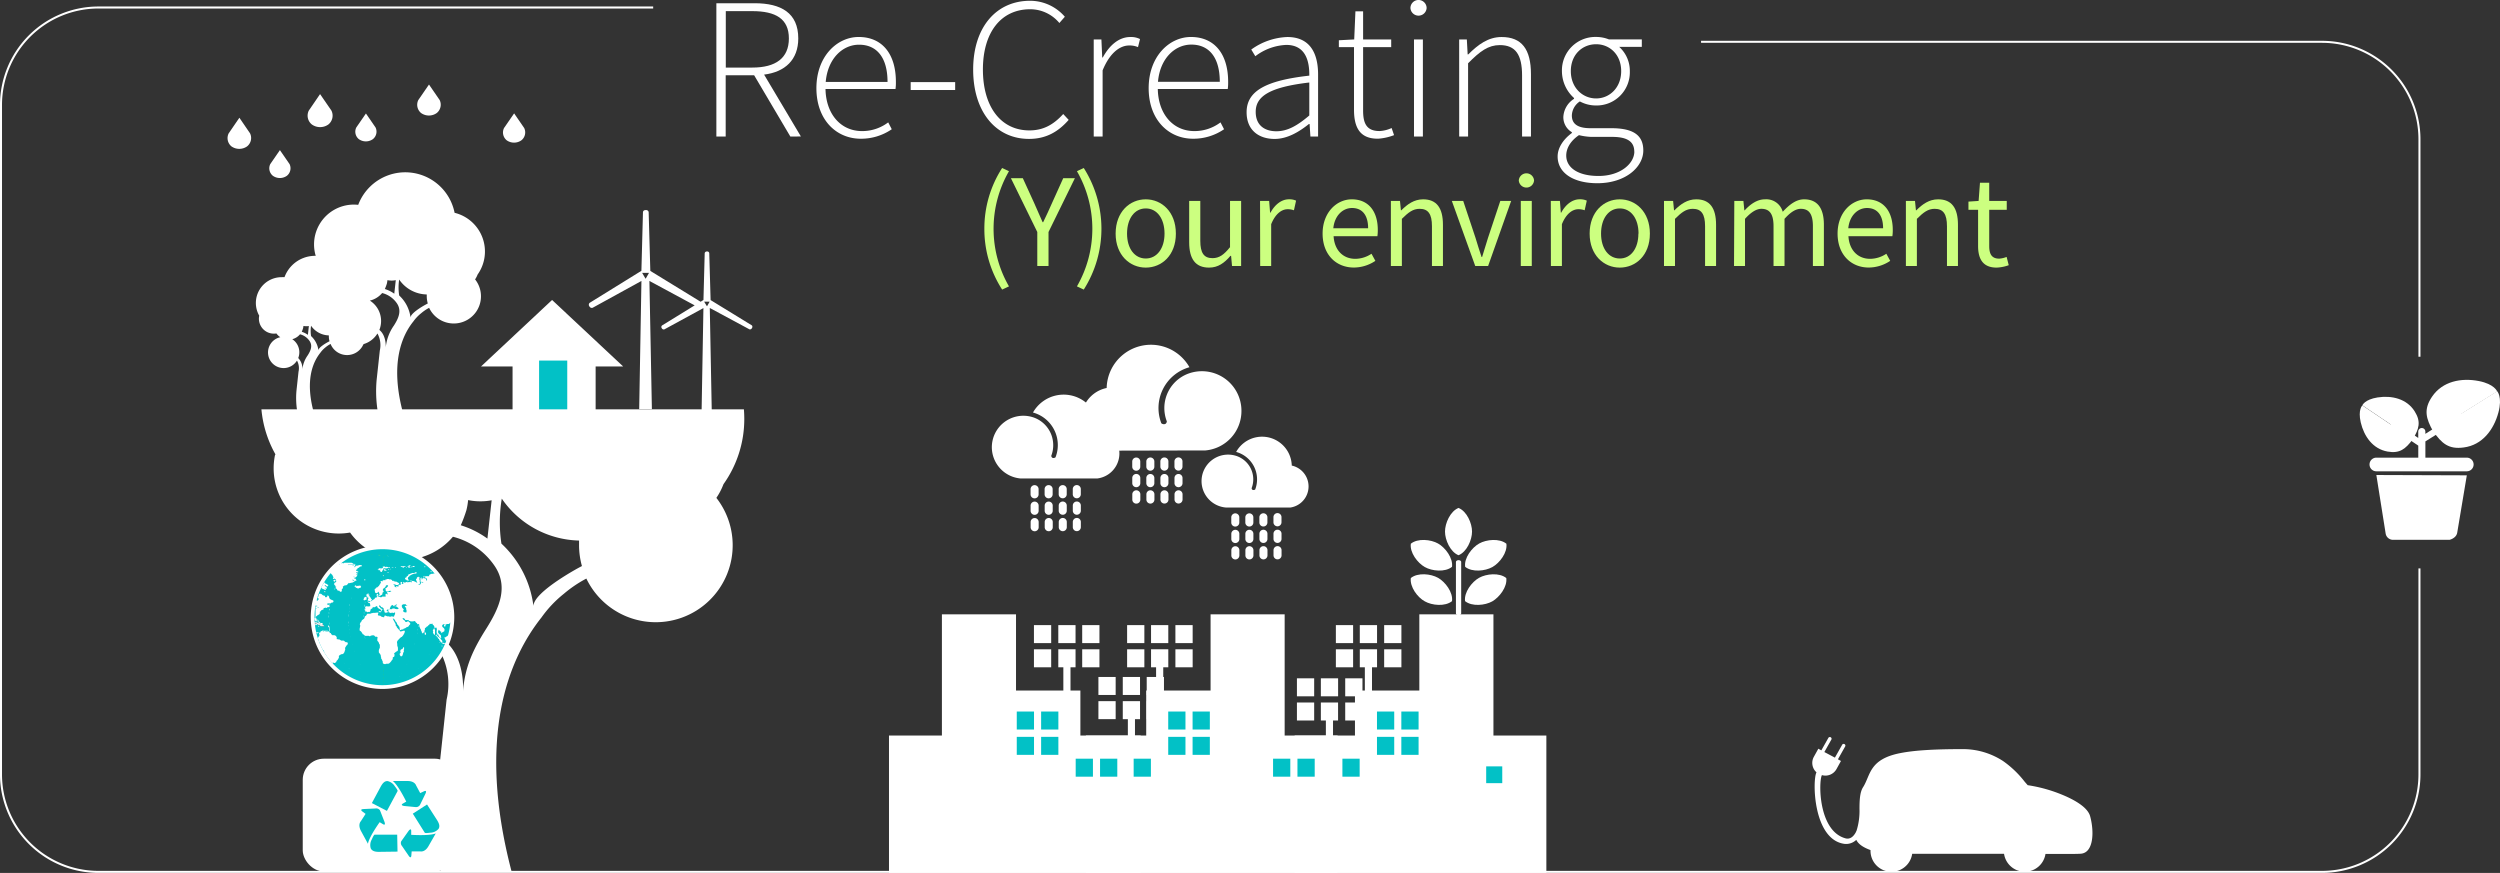 <svg xmlns="http://www.w3.org/2000/svg" xmlns:xlink="http://www.w3.org/1999/xlink" viewBox="0 0 702.99 245.46"><rect x="0" y="0" width="702.99" height="245.46" fill="#333333" stroke="none"/><defs><style>.cls-1{fill:#fff;}.cls-2{fill:#02c1c6;}.cls-3{fill:#b6b7b6;}.cls-4{fill:url(#radial-gradient);}.cls-5{fill:url(#radial-gradient-2);}.cls-6{fill:#3fd056;}.cls-7{fill:#ccff80;}.cls-8{fill:none;stroke:#fff;stroke-miterlimit:10;stroke-width:0.57px;}</style><radialGradient id="radial-gradient" cx="89.74" cy="175.54" r="1.21" gradientUnits="userSpaceOnUse"><stop offset="0" stop-color="#a0a0a0"/><stop offset="1" stop-color="#9b9b9b"/></radialGradient><radialGradient id="radial-gradient-2" cx="91.44" cy="166.49" r="0.13" xlink:href="#radial-gradient"/></defs><title>Middel 7</title><g id="Laag_2" data-name="Laag 2"><g id="Laag_1-2" data-name="Laag 1"><path class="cls-1" d="M668.22,133.57,670.83,150a2.1,2.1,0,0,0,2.24,1.79h15.76s1.86-.43,2.13-2l2.7-16.13Z"/><path class="cls-1" d="M697,107.14c-4.92-.95-10.19.07-13.13,4.42-2.41,3.57-1.72,6.1.33,9.76l18-11.24S701.46,108,697,107.14Z"/><path class="cls-1" d="M702.54,116c1.19-4.4-.35-6-.35-6l-18,11.24c2.39,3.44,4.36,5.18,8.62,4.58C698,125.15,701.23,120.87,702.54,116Z"/><path class="cls-1" d="M663.83,118.77c.92,3.93,3.39,7.47,7.55,8.21,3.42.61,5.06-.74,7.07-3.44L664.28,114S663,115.19,663.83,118.77Z"/><path class="cls-1" d="M668.56,111.76c-3.62.57-4.28,2.21-4.28,2.21l14.18,9.56c1.75-2.89,2.39-4.91.54-7.85C676.76,112.11,672.54,111.14,668.56,111.76Z"/><path class="cls-1" d="M692.37,116.51a.89.89,0,0,0-1.24-.28L682,122v-.64a1,1,0,0,0-2,0v1.79l-6.29-4.24a.9.9,0,1,0-1,1.48l7.3,4.92v5.35a1,1,0,1,0,2,0v-6.54l10.12-6.32A.9.9,0,0,0,692.37,116.51Z"/><path class="cls-1" d="M693.66,132.53H668.22a1.92,1.92,0,1,1,0-3.84h25.43a1.92,1.92,0,1,1,0,3.84Z"/><rect class="cls-1" x="382.37" y="175.78" width="4.85" height="5.06"/><rect class="cls-1" x="389.22" y="175.78" width="4.85" height="5.06"/><polygon class="cls-1" points="382.37 187.64 383.79 187.64 383.79 195.2 385.8 195.2 385.8 187.64 387.22 187.64 387.22 182.57 382.37 182.57 382.37 187.64"/><rect class="cls-1" x="389.22" y="182.58" width="4.85" height="5.06"/><rect class="cls-1" x="375.64" y="175.78" width="4.85" height="5.06"/><rect class="cls-1" x="375.64" y="182.58" width="4.85" height="5.06"/><rect class="cls-1" x="323.67" y="175.78" width="4.85" height="5.06"/><rect class="cls-1" x="330.52" y="175.78" width="4.85" height="5.06"/><polygon class="cls-1" points="323.67 187.64 325.09 187.64 325.09 195.2 327.1 195.2 327.1 187.64 328.52 187.64 328.52 182.57 323.67 182.57 323.67 187.64"/><rect class="cls-1" x="330.52" y="182.58" width="4.85" height="5.06"/><rect class="cls-1" x="316.94" y="175.78" width="4.85" height="5.06"/><rect class="cls-1" x="316.94" y="182.58" width="4.85" height="5.06"/><rect class="cls-1" x="371.42" y="190.74" width="4.85" height="5.06"/><rect class="cls-1" x="378.27" y="190.74" width="4.85" height="5.06"/><polygon class="cls-1" points="371.42 202.6 372.83 202.6 372.83 209.43 374.84 209.43 374.84 202.6 376.26 202.6 376.26 197.54 371.42 197.54 371.42 202.6"/><rect class="cls-1" x="378.27" y="197.54" width="4.85" height="5.06"/><rect class="cls-1" x="364.69" y="190.74" width="4.85" height="5.06"/><rect class="cls-1" x="364.69" y="197.54" width="4.85" height="5.06"/><rect class="cls-1" x="297.59" y="175.78" width="4.85" height="5.06"/><rect class="cls-1" x="290.74" y="175.78" width="4.85" height="5.06"/><polygon class="cls-1" points="302.44 187.64 301.02 187.64 301.02 195.2 299.01 195.2 299.01 187.64 297.59 187.64 297.59 182.57 302.44 182.57 302.44 187.64"/><rect class="cls-1" x="290.74" y="182.58" width="4.85" height="5.06"/><rect class="cls-1" x="304.31" y="175.78" width="4.85" height="5.06"/><rect class="cls-1" x="304.31" y="182.58" width="4.85" height="5.06"/><rect class="cls-1" x="315.72" y="190.36" width="4.85" height="5.06"/><rect class="cls-1" x="308.87" y="190.36" width="4.85" height="5.06"/><polygon class="cls-1" points="320.57 202.23 319.15 202.23 319.15 209.78 317.15 209.78 317.15 202.23 315.72 202.23 315.72 197.16 320.57 197.16 320.57 202.23"/><rect class="cls-1" x="308.87" y="197.16" width="4.85" height="5.06"/><rect class="cls-1" x="322.45" y="190.36" width="4.85" height="5.06"/><rect class="cls-1" x="322.45" y="197.16" width="4.85" height="5.06"/><polygon class="cls-1" points="419.95 206.83 419.95 172.74 399.11 172.74 399.11 194.17 381.01 194.17 381.01 206.83 364.05 206.83 364.05 245.44 381.01 245.44 393.65 245.44 405.23 245.44 410.61 245.44 434.83 245.44 434.83 206.83 419.95 206.83"/><rect class="cls-2" x="370.63" y="213.34" width="4.85" height="5.06"/><rect class="cls-2" x="377.48" y="213.34" width="4.85" height="5.06"/><rect class="cls-2" x="387.2" y="200.08" width="4.85" height="5.06"/><rect class="cls-2" x="394.05" y="200.08" width="4.85" height="5.06"/><rect class="cls-2" x="387.2" y="207.2" width="4.85" height="5.06"/><rect class="cls-2" x="394.05" y="207.2" width="4.85" height="5.06"/><rect class="cls-2" x="417.91" y="215.5" width="4.52" height="4.72"/><polygon class="cls-1" points="361.24 206.83 361.24 172.74 340.41 172.74 340.41 194.17 322.31 194.17 322.31 206.83 305.35 206.83 305.35 245.44 322.31 245.44 334.95 245.44 346.53 245.44 351.91 245.44 376.13 245.44 376.13 206.83 361.24 206.83"/><rect class="cls-2" x="311.93" y="213.34" width="4.85" height="5.06"/><rect class="cls-2" x="328.5" y="200.08" width="4.85" height="5.06"/><rect class="cls-2" x="335.35" y="200.08" width="4.85" height="5.06"/><rect class="cls-2" x="328.5" y="207.2" width="4.85" height="5.06"/><rect class="cls-2" x="335.35" y="207.2" width="4.85" height="5.06"/><rect class="cls-2" x="357.98" y="213.34" width="4.85" height="5.06"/><rect class="cls-2" x="364.84" y="213.34" width="4.85" height="5.06"/><polygon class="cls-1" points="264.86 206.83 264.86 172.74 285.7 172.74 285.7 194.17 303.8 194.17 303.8 206.83 320.76 206.83 320.76 245.44 303.8 245.44 291.16 245.44 279.58 245.44 274.2 245.44 249.98 245.44 249.98 206.83 264.86 206.83"/><rect class="cls-2" x="309.33" y="213.34" width="4.85" height="5.06"/><rect class="cls-2" x="302.48" y="213.34" width="4.85" height="5.06"/><rect class="cls-2" x="292.76" y="200.08" width="4.85" height="5.06"/><rect class="cls-2" x="285.91" y="200.08" width="4.85" height="5.06"/><rect class="cls-2" x="292.76" y="207.2" width="4.85" height="5.06"/><rect class="cls-2" x="285.91" y="207.2" width="4.85" height="5.06"/><rect class="cls-2" x="318.78" y="213.34" width="4.85" height="5.06"/><path class="cls-1" d="M349.09,115.49a11.12,11.12,0,0,0-13.87-10.76v0a10.33,10.33,0,0,0-7.11,13.76h0c-.08.68-.55.76-.55.76a1.15,1.15,0,0,1-1-.23,11.92,11.92,0,0,1,7.91-15.76,12.45,12.45,0,0,0-23.28,5.84,8.91,8.91,0,0,0,.6,17.56l0,.06h.64l.57,0,.57,0,25.4-.06v0A11.12,11.12,0,0,0,349.09,115.49Z"/><path class="cls-1" d="M319.51,132.37a1.13,1.13,0,0,1-1.13-1.13v-1.46a1.13,1.13,0,0,1,2.26,0v1.46A1.13,1.13,0,0,1,319.51,132.37Z"/><path class="cls-1" d="M319.52,137a1.13,1.13,0,0,1-1.13-1.13V134.4a1.13,1.13,0,0,1,2.26,0v1.46A1.13,1.13,0,0,1,319.52,137Z"/><path class="cls-1" d="M319.53,141.62a1.13,1.13,0,0,1-1.13-1.13V139a1.13,1.13,0,0,1,2.26,0v1.46A1.13,1.13,0,0,1,319.53,141.62Z"/><path class="cls-1" d="M323.47,132.36a1.13,1.13,0,0,1-1.13-1.13v-1.46a1.13,1.13,0,1,1,2.26,0v1.46A1.13,1.13,0,0,1,323.47,132.36Z"/><path class="cls-1" d="M323.48,137a1.13,1.13,0,0,1-1.14-1.13v-1.46a1.13,1.13,0,1,1,2.26,0v1.46A1.13,1.13,0,0,1,323.48,137Z"/><path class="cls-1" d="M323.49,141.61a1.13,1.13,0,0,1-1.13-1.13V139a1.13,1.13,0,0,1,2.26,0v1.46A1.13,1.13,0,0,1,323.49,141.61Z"/><path class="cls-1" d="M327.42,132.35a1.13,1.13,0,0,1-1.13-1.13v-1.46a1.13,1.13,0,0,1,2.26,0v1.46A1.13,1.13,0,0,1,327.42,132.35Z"/><path class="cls-1" d="M327.43,137a1.13,1.13,0,0,1-1.13-1.13v-1.46a1.13,1.13,0,0,1,2.26,0v1.46A1.13,1.13,0,0,1,327.43,137Z"/><path class="cls-1" d="M327.44,141.6a1.13,1.13,0,0,1-1.13-1.13V139a1.13,1.13,0,0,1,2.26,0v1.46A1.13,1.13,0,0,1,327.44,141.6Z"/><path class="cls-1" d="M331.38,132.34a1.13,1.13,0,0,1-1.13-1.13v-1.46a1.13,1.13,0,1,1,2.26,0v1.46A1.13,1.13,0,0,1,331.38,132.34Z"/><path class="cls-1" d="M331.39,137a1.13,1.13,0,0,1-1.13-1.13v-1.46a1.13,1.13,0,1,1,2.26,0v1.46A1.13,1.13,0,0,1,331.39,137Z"/><path class="cls-1" d="M331.4,141.59a1.13,1.13,0,0,1-1.13-1.13V139a1.13,1.13,0,1,1,2.26,0v1.46A1.13,1.13,0,0,1,331.4,141.59Z"/><path class="cls-1" d="M290.92,140.14a1.13,1.13,0,0,1-1.13-1.13v-1.46a1.13,1.13,0,1,1,2.26,0V139A1.13,1.13,0,0,1,290.92,140.14Z"/><path class="cls-1" d="M290.93,144.77a1.13,1.13,0,0,1-1.13-1.13v-1.46a1.13,1.13,0,0,1,2.26,0v1.46A1.13,1.13,0,0,1,290.93,144.77Z"/><path class="cls-1" d="M290.94,149.39a1.13,1.13,0,0,1-1.13-1.13V146.8a1.13,1.13,0,0,1,2.26,0v1.46A1.13,1.13,0,0,1,290.94,149.39Z"/><path class="cls-1" d="M294.87,140.13a1.13,1.13,0,0,1-1.13-1.13v-1.46a1.13,1.13,0,0,1,2.26,0V139A1.13,1.13,0,0,1,294.87,140.13Z"/><path class="cls-1" d="M294.89,144.76a1.13,1.13,0,0,1-1.13-1.13v-1.46a1.13,1.13,0,1,1,2.26,0v1.46A1.13,1.13,0,0,1,294.89,144.76Z"/><path class="cls-1" d="M294.9,149.38a1.13,1.13,0,0,1-1.13-1.13v-1.46a1.13,1.13,0,1,1,2.26,0v1.46A1.13,1.13,0,0,1,294.9,149.38Z"/><path class="cls-1" d="M298.83,140.12A1.13,1.13,0,0,1,297.7,139v-1.46a1.13,1.13,0,1,1,2.26,0V139A1.13,1.13,0,0,1,298.83,140.12Z"/><path class="cls-1" d="M298.84,144.75a1.13,1.13,0,0,1-1.13-1.13v-1.46a1.13,1.13,0,0,1,2.26,0v1.46A1.13,1.13,0,0,1,298.84,144.75Z"/><path class="cls-1" d="M298.85,149.37a1.13,1.13,0,0,1-1.13-1.13v-1.46a1.13,1.13,0,0,1,2.26,0v1.46A1.13,1.13,0,0,1,298.85,149.37Z"/><path class="cls-1" d="M302.79,140.12a1.13,1.13,0,0,1-1.13-1.13v-1.46a1.13,1.13,0,1,1,2.26,0V139A1.13,1.13,0,0,1,302.79,140.12Z"/><path class="cls-1" d="M302.8,144.74a1.13,1.13,0,0,1-1.13-1.13v-1.46a1.13,1.13,0,1,1,2.26,0v1.46A1.13,1.13,0,0,1,302.8,144.74Z"/><path class="cls-1" d="M302.8,149.36a1.13,1.13,0,0,1-1.13-1.13v-1.46a1.13,1.13,0,0,1,2.26,0v1.46A1.13,1.13,0,0,1,302.8,149.36Z"/><path class="cls-1" d="M347.36,148.07a1.12,1.12,0,0,1-1.13-1.13v-1.46a1.13,1.13,0,0,1,2.26,0v1.46A1.13,1.13,0,0,1,347.36,148.07Z"/><path class="cls-1" d="M347.37,152.7a1.13,1.13,0,0,1-1.13-1.13v-1.46a1.13,1.13,0,1,1,2.26,0v1.46A1.13,1.13,0,0,1,347.37,152.7Z"/><path class="cls-1" d="M347.38,157.32a1.13,1.13,0,0,1-1.13-1.13v-1.46a1.13,1.13,0,0,1,2.26,0v1.46A1.14,1.14,0,0,1,347.38,157.32Z"/><path class="cls-1" d="M351.31,148.06a1.13,1.13,0,0,1-1.13-1.12v-1.46a1.13,1.13,0,0,1,2.26,0v1.46A1.12,1.12,0,0,1,351.31,148.06Z"/><path class="cls-1" d="M351.32,152.69a1.13,1.13,0,0,1-1.13-1.13V150.1a1.13,1.13,0,1,1,2.26,0v1.46A1.13,1.13,0,0,1,351.32,152.69Z"/><path class="cls-1" d="M351.33,157.31a1.13,1.13,0,0,1-1.13-1.13v-1.46a1.13,1.13,0,0,1,2.26,0v1.46A1.13,1.13,0,0,1,351.33,157.31Z"/><path class="cls-1" d="M355.26,148.05a1.13,1.13,0,0,1-1.13-1.13v-1.46a1.13,1.13,0,0,1,2.26,0v1.46A1.13,1.13,0,0,1,355.26,148.05Z"/><path class="cls-1" d="M355.27,152.68a1.13,1.13,0,0,1-1.13-1.13v-1.46a1.13,1.13,0,0,1,2.26,0v1.46A1.13,1.13,0,0,1,355.27,152.68Z"/><path class="cls-1" d="M355.28,157.3a1.13,1.13,0,0,1-1.13-1.13v-1.46a1.13,1.13,0,0,1,2.26,0v1.46A1.13,1.13,0,0,1,355.28,157.3Z"/><path class="cls-1" d="M359.22,148a1.13,1.13,0,0,1-1.13-1.13v-1.46a1.13,1.13,0,0,1,2.26,0v1.46A1.13,1.13,0,0,1,359.22,148Z"/><path class="cls-1" d="M359.23,152.67a1.13,1.13,0,0,1-1.13-1.13v-1.46a1.13,1.13,0,0,1,2.26,0v1.46A1.13,1.13,0,0,1,359.23,152.67Z"/><path class="cls-1" d="M359.24,157.29a1.13,1.13,0,0,1-1.13-1.13V154.7a1.13,1.13,0,1,1,2.26,0v1.46A1.13,1.13,0,0,1,359.24,157.29Z"/><path class="cls-1" d="M337.87,135.32a7.46,7.46,0,0,1,9.27-7.26v0a6.93,6.93,0,0,1,4.81,9.22h0c.06.46.37.5.37.5a.77.77,0,0,0,.64-.15,8,8,0,0,0-5.36-10.55,8.35,8.35,0,0,1,15.64,3.84,6,6,0,0,1-.35,11.79l0,0h-1.2l-17,0v0A7.46,7.46,0,0,1,337.87,135.32Z"/><path class="cls-1" d="M278.9,125.78a8.86,8.86,0,0,1,11-8.61v0a8.23,8.23,0,0,1,6.26,8,8.14,8.14,0,0,1-.55,3h0c.07.54.44.6.44.6a.93.93,0,0,0,.76-.18A9.49,9.49,0,0,0,290.47,116,9.91,9.91,0,0,1,309,120.54a7.09,7.09,0,0,1-.42,14l0,0h-.51l-.46,0-.46,0-20.22,0v0A8.85,8.85,0,0,1,278.9,125.78Z"/><path class="cls-1" d="M64.31,37.49l3-4.38,3,4.38a3,3,0,0,1-.83,3.67,3.81,3.81,0,0,1-4.4,0h0A3,3,0,0,1,64.31,37.49Z"/><path class="cls-1" d="M117.63,28.13l3-4.36,3,4.36a3,3,0,0,1-.83,3.66,3.79,3.79,0,0,1-4.38,0h0A3,3,0,0,1,117.63,28.13Z"/><path class="cls-1" d="M86.83,31.1,90,26.46l3.19,4.63A3.19,3.19,0,0,1,92.34,35a4,4,0,0,1-4.65,0h0A3.19,3.19,0,0,1,86.83,31.1Z"/><path class="cls-1" d="M100.19,35.84l2.71-3.93,2.7,3.93a2.69,2.69,0,0,1-.75,3.29,3.4,3.4,0,0,1-3.94,0h0A2.7,2.7,0,0,1,100.19,35.84Z"/><path class="cls-1" d="M76,46.14l2.71-3.93,2.71,3.93a2.7,2.7,0,0,1-.75,3.29,3.4,3.4,0,0,1-3.94,0h0A2.7,2.7,0,0,1,76,46.14Z"/><path class="cls-1" d="M141.73,36l2.84-4.12L147.4,36a2.83,2.83,0,0,1-.78,3.45,3.58,3.58,0,0,1-4.14,0h0A2.84,2.84,0,0,1,141.73,36Z"/><rect class="cls-1" x="85.13" y="213.34" width="43.12" height="31.71" rx="5.94" ry="5.94"/><polygon class="cls-1" points="135.26 103.05 155.24 84.35 175.23 103.05 167.49 103.05 167.49 116.28 144.13 116.28 144.13 103.05 135.26 103.05"/><rect class="cls-2" x="151.59" y="101.39" width="7.92" height="14.89"/><path class="cls-1" d="M77.36,127.82a18.55,18.55,0,0,0-.41,3.87,18.32,18.32,0,0,0,21.49,18.06,18.48,18.48,0,0,0,4.81,4.63,19.16,19.16,0,1,0,20.43,28.73,4.6,4.6,0,0,1,.46.83,19.28,19.28,0,0,1,1.44,12.8l-2.52,23.53c-.92,16.93.89,24.86.89,24.86h19.92c-10-38.14-.76-60,8.42-71.54v0a32.53,32.53,0,0,1,6.24-6.6,35.12,35.12,0,0,1,5.92-4.07l.43-.23A21.64,21.64,0,1,0,201.44,140a18.18,18.18,0,0,0,2-3.85,31.53,31.53,0,0,0,5.85-18.33q0-1.38-.11-2.72H73.51a31.51,31.51,0,0,0,4,12.76Zm60.89,12.86-1.19,10.77a25.86,25.86,0,0,0-7.49-3.75,38.87,38.87,0,0,0,1.58-4.23,18.22,18.22,0,0,0,.48-2.85,16.85,16.85,0,0,0,3.46.35A17.16,17.16,0,0,0,138.25,140.68ZM150,170.4a28.75,28.75,0,0,0-9-17.53,40.22,40.22,0,0,1,.1-12.66A27.09,27.09,0,0,0,162.83,152q0,.64,0,1.29a21.65,21.65,0,0,0,.81,5.88q-1,.52-2,1.09C159.43,161.53,150.05,167,150,170.4ZM117.6,156.93a18.35,18.35,0,0,0,9.76-6,20.18,20.18,0,0,1,11.47,7.84c4.43,6.11,1.48,12.32-2.09,18-3.7,5.85-6,10.68-6.55,17.69,0,0,.76-9.41-5.06-14.21a19.17,19.17,0,0,0-7.54-23.27Z"/><path class="cls-1" d="M89.76,74.23a6.49,6.49,0,0,0,6.34,7.85,6.18,6.18,0,0,0,1.11-.1,6.57,6.57,0,0,0,1.7,1.64,6.78,6.78,0,1,0,7.22,10.16,1.58,1.58,0,0,1,.16.29,6.81,6.81,0,0,1,.51,4.52l-.9,8.32a35.55,35.55,0,0,0,.32,8.79h7c-3.53-13.49-.27-21.23,3-25.29h0a11.7,11.7,0,0,1,2.21-2.33,12.59,12.59,0,0,1,2.09-1.44l.15-.08a7.65,7.65,0,1,0,12.92-8,6.47,6.47,0,0,0,.71-1.36,11.2,11.2,0,0,0-6.47-17.36,14.14,14.14,0,0,0-27.1-2.24,11.5,11.5,0,0,0-1.22-.07,11.2,11.2,0,0,0-9.74,16.73Zm21.53,4.55-.42,3.81a9.12,9.12,0,0,0-2.65-1.32,14,14,0,0,0,.56-1.49,6.74,6.74,0,0,0,.16-1,6.14,6.14,0,0,0,1.22.12A6,6,0,0,0,111.29,78.78Zm4.15,10.51a10.13,10.13,0,0,0-3.19-6.2,14.35,14.35,0,0,1,0-4.48A9.59,9.59,0,0,0,120,82.8c0,.15,0,.3,0,.45a7.62,7.62,0,0,0,.29,2.08l-.72.39C118.78,86.15,115.46,88.09,115.44,89.29ZM104,84.53a6.48,6.48,0,0,0,3.46-2.13,7.14,7.14,0,0,1,4.06,2.77c1.56,2.16.52,4.36-.74,6.35a12.76,12.76,0,0,0-2.31,6.25s.27-3.32-1.79-5a6.69,6.69,0,0,0,.48-2.51A6.76,6.76,0,0,0,104,84.53Z"/><path class="cls-1" d="M72.9,88.74A4.2,4.2,0,0,0,77,93.82a4,4,0,0,0,.72-.06,4.26,4.26,0,0,0,1.1,1.06,4.39,4.39,0,1,0,4.68,6.58,1,1,0,0,1,.11.19,4.41,4.41,0,0,1,.33,2.93l-.58,5.39a23,23,0,0,0,.21,5.69h4.56c-2.29-8.74-.17-13.75,1.93-16.38h0A7.6,7.6,0,0,1,91.5,97.7a8.16,8.16,0,0,1,1.36-.93l.1-.05a5,5,0,1,0,8.37-5.2,4.19,4.19,0,0,0,.46-.88,7.25,7.25,0,0,0-4.19-11.24A9.16,9.16,0,0,0,80,77.94a7.46,7.46,0,0,0-.79,0,7.25,7.25,0,0,0-6.31,10.84Zm13.95,2.95-.27,2.47a5.92,5.92,0,0,0-1.72-.86,9.12,9.12,0,0,0,.36-1,4.4,4.4,0,0,0,.11-.65,4,4,0,0,0,.79.08A3.88,3.88,0,0,0,86.85,91.68Zm2.69,6.81a6.56,6.56,0,0,0-2.07-4,9.37,9.37,0,0,1,0-2.9,6.21,6.21,0,0,0,5,2.71c0,.1,0,.2,0,.29a4.94,4.94,0,0,0,.19,1.35l-.47.25C91.7,96.46,89.55,97.71,89.54,98.49ZM82.12,95.4A4.2,4.2,0,0,0,84.36,94,4.62,4.62,0,0,1,87,95.82c1,1.4.34,2.82-.48,4.11a8.26,8.26,0,0,0-1.5,4,4.21,4.21,0,0,0-1.16-3.25,4.39,4.39,0,0,0-1.73-5.33Z"/><path class="cls-1" d="M211.44,91.51l-11.62-7.13,0,0-.38-13.22a.57.57,0,0,0-.64-.45h0a.62.62,0,0,0-.64.45l-.35,13.19h0l-.8.5-14.14-8.67,0,0-.47-16.55a.72.72,0,0,0-.8-.56h0c-.15,0-.7,0-.8.56l-.44,16.52v0l-14.54,9a.72.72,0,0,0-.08,1l0,0a.77.77,0,0,0,.88.41L180.37,79l-.63,36.07h3.57L182.61,79l12.73,6.87-9.18,5.65a.58.58,0,0,0-.07.78v0a.62.62,0,0,0,.71.33l11-6-.51,28.81h2.85l-.55-28.84,11.14,6a.57.57,0,0,0,.7-.33v0A.61.61,0,0,0,211.44,91.51ZM181.59,78.32h-.1l-.92-1.59h1.93Zm17.25,7.76h-.08L198,84.82h1.55Z"/><path class="cls-2" d="M104.57,225.82l4.23,2.2,3-5.57c.12-.22-.68-1.23-.8-1.38a3.18,3.18,0,0,0-2-1.43c-.94-.07-1.51.79-1.92,1.51Z"/><path class="cls-2" d="M119.31,222.47l-1.15.54L117,220.85s-.33-1.21-2.36-1.23h-4.19s1.22.66,3.79,5.79l-.92.53c-.91.53.34.7.34.7l3.1.3h0l.45,0a1.3,1.3,0,0,0,1-.83h0l1.46-3C120,222.32,119.64,222.35,119.31,222.47Z"/><path class="cls-2" d="M120.08,226.22l-4,2.58,3.36,5.35c.13.22,1.41,0,1.6,0a3.17,3.17,0,0,0,2.26-1.06c.53-.79.07-1.7-.36-2.42Z"/><path class="cls-2" d="M115.66,240.68l.1-1.27,2.46,0s1.21.32,2.24-1.43l2.08-3.64s-1.18.73-6.91.41v-1.06c0-1.06-.77,0-.77,0l-1.8,2.54h0l-.26.37a1.29,1.29,0,0,0,.23,1.28h0l1.89,2.76C115.43,241.38,115.6,241,115.66,240.68Z"/><path class="cls-2" d="M111.78,239.47l-.09-4.77-6.32,0c-.25,0-.75,1.19-.83,1.36a3.17,3.17,0,0,0-.29,2.48c.39.86,1.41,1,2.25,1Z"/><path class="cls-2" d="M101.8,228.11l1,.75-1.33,2.07s-.91.86,0,2.66l2,3.68s0-1.39,3.29-6.08l.91.55c.9.55.45-.63.45-.63L107,228.24h0l-.18-.42a1.3,1.3,0,0,0-1.21-.48h0l-3.34.16C101.33,227.54,101.54,227.88,101.8,228.11Z"/><circle class="cls-2" cx="107.61" cy="173.55" r="19.51"/><path class="cls-3" d="M107.6,193.09h-.19V193h.4v.05Zm-.59,0-.4,0v0h.4Zm1.2,0V193l.4,0v.05Zm-2,0-.4,0V193l.4,0Zm2.81,0v0l.4,0v0Zm-3.6-.07-.4,0v-.05l.4,0Zm4.4,0v0l.4-.05v.05Zm-5.2-.1-.4-.07v0l.39.07Zm6,0v0l.39-.07v.05Zm-6.78-.13-.39-.08v-.05l.39.08Zm7.57,0v0l.39-.08v0Zm-8.36-.17-.39-.1v0l.39.1Zm9.14,0v-.05l.39-.1v0Zm-9.92-.2-.38-.11v0l.38.11Zm10.69,0v0l.38-.11,0,0Zm-11.46-.23-.38-.13,0,0,.38.13Zm12.23,0,0,0,.38-.13,0,0Zm-13-.26-.37-.15,0,0,.37.14Zm13.75,0,0,0,.37-.14,0,0ZM100,191.55l-.37-.16,0,0,.37.16Zm15.24,0,0,0,.36-.16,0,0Zm-16-.33-.36-.17,0,0,.36.18Zm16.7,0,0,0,.36-.18,0,0Zm.72-.36,0,0,.35-.19,0,0Zm-18.14,0-.35-.19,0,0,.35.19Zm18.84-.39,0,0,.34-.2,0,0Zm-19.54,0-.34-.2,0,0,.34.2Zm20.23-.41,0,0,.33-.22,0,0Zm-20.91,0-.34-.22,0,0,.33.22Zm21.58-.44,0,0,.33-.23,0,0Zm-22.25,0-.33-.23,0,0,.33.23Zm22.9-.46,0,0,.32-.24,0,0Zm-23.55,0-.32-.25,0,0,.32.25Zm24.18-.49,0,0,.31-.26,0,0Zm-24.81,0-.31-.26,0,0,.31.26Zm25.42-.51,0,0,.3-.27,0,0Zm-26,0-.3-.27,0,0,.3.27Zm26.61-.53,0,0,.29-.28,0,0Zm-27.2,0-.28-.28,0,0,.28.28Zm27.76-.56,0,0,.27-.29,0,0Zm-28.33,0-.27-.29,0,0,.27.29Zm28.87-.58,0,0,.26-.3,0,0Zm-29.41,0-.26-.3,0,0,.26.3Zm29.93-.6,0,0,.25-.31,0,0Zm-30.44,0-.25-.31,0,0,.25.31Zm30.93-.62,0,0,.24-.32,0,0Zm-31.42,0-.24-.32,0,0,.24.32Zm31.89-.64,0,0,.22-.33,0,0Zm-32.35,0-.22-.34,0,0,.22.33Zm32.79-.66,0,0,.21-.34,0,0Zm-33.23,0-.21-.34,0,0,.21.34Zm33.63-.68,0,0,.19-.35,0,0Zm-34,0-.19-.35,0,0,.19.35Zm34.42-.7,0,0,.18-.36,0,0Zm-34.8,0-.18-.36,0,0,.18.36Zm-.35-.72-.16-.37,0,0,.16.36Zm35.51,0,0,0,.16-.37,0,0ZM89.53,181l-.15-.37,0,0,.15.37Zm36.15,0,0,0,.15-.37,0,0Zm-36.44-.74-.13-.38,0,0,.13.38Zm36.73,0,0,0,.13-.38,0,0Zm-37-.75-.12-.38h0l.12.38Zm37.25,0,0,0,.12-.38h0Zm-37.48-.76-.1-.39h0c0,.13.07.26.1.39Zm37.7,0h0l.1-.39h0Zm-37.9-.76-.09-.39h0l.09.39Zm38.09,0h0l.08-.39h0Zm-38.26-.77-.07-.39h0c0,.13,0,.26.07.39Zm38.42,0h0l.07-.39h0C126.86,176.88,126.84,177,126.81,177.14Zm-38.55-.78-.05-.4h.05c0,.13,0,.27.05.4Zm38.68,0h-.05l.05-.4h0C127,176.08,127,176.22,126.94,176.35Zm-38.78-.78c0-.13,0-.26,0-.4h.05c0,.13,0,.27,0,.4Zm38.88,0H127c0-.13,0-.27,0-.4h.05Zm-38.94-.79c0-.13,0-.27,0-.4h0c0,.13,0,.27,0,.4Zm39,0h0c0-.13,0-.27,0-.4h.05C127.12,174.49,127.11,174.62,127.1,174.75Zm-39-.79c0-.14,0-.27,0-.4h.05c0,.13,0,.27,0,.4Zm39.07,0h-.05c0-.13,0-.27,0-.4v0h.05v0C127.14,173.68,127.14,173.82,127.14,174Zm-39-.79h-.05c0-.13,0-.27,0-.4h.05C88.12,172.9,88.12,173,88.12,173.17Zm39,0c0-.13,0-.27,0-.4h.05v.4Zm-38.94-.76H88.1c0-.13,0-.27,0-.4h0C88.16,172.1,88.15,172.23,88.15,172.36Zm38.91,0c0-.13,0-.27,0-.4h0c0,.13,0,.27,0,.4Zm-38.84-.75h-.05c0-.13,0-.27,0-.4h0C88.24,171.3,88.22,171.44,88.21,171.57Zm38.78,0c0-.13,0-.27,0-.4H127l0,.4Zm-38.68-.75h0l.06-.4h.05Zm38.58,0c0-.13,0-.26-.06-.39h0c0,.13,0,.27.06.4ZM88.44,170h0l.08-.39h0Zm38.32,0c0-.13-.05-.26-.08-.39h.05l.08.39ZM88.6,169.2h0c0-.13.06-.26.09-.39h0Zm38,0c0-.13-.06-.26-.1-.39h0c0,.13.06.26.09.39Zm-37.8-.73h0l.11-.39h0Zm37.6,0-.11-.38,0,0,.11.39ZM89,167.65l0,0,.13-.38,0,0Zm37.15,0-.13-.38,0,0,.13.38Zm-36.9-.72,0,0,.14-.38,0,0Zm36.63,0-.14-.37,0,0,.14.38Zm-36.34-.71,0,0c.05-.12.1-.25.16-.37l0,0Zm36.05,0-.15-.37,0,0,.16.37Zm-35.73-.7,0,0L90,165l0,0Zm35.41,0-.17-.36,0,0,.17.36Zm-35.06-.69,0,0,.19-.35,0,0Zm34.71,0-.19-.35,0,0,.18.35ZM90.62,164l0,0,.2-.35,0,0Zm34,0-.2-.34,0,0,.2.35ZM91,163.29l0,0,.21-.34,0,0Zm33.14,0-.21-.34,0,0,.22.34Zm-32.7-.65,0,0,.23-.33,0,0Zm32.27,0-.23-.33,0,0,.23.33ZM91.93,162l0,0,.24-.32,0,0Zm31.34,0-.24-.32,0,0,.24.32Zm-30.85-.62,0,0,.26-.31,0,0Zm30.36,0-.25-.31,0,0,.25.31Zm-29.85-.6,0,0,.27-.3,0,0Zm29.33,0-.27-.3,0,0,.27.3Zm-28.79-.58,0,0,.28-.29,0,0Zm28.26,0-.28-.29,0,0,.28.29ZM94,159.56l0,0,.29-.28,0,0Zm27.13,0-.29-.28,0,0,.29.28ZM94.62,159l0,0,.3-.26,0,0Zm26,0-.3-.26,0,0,.3.27Zm-25.35-.51,0,0,.31-.25,0,0Zm24.74,0-.31-.25,0,0,.31.25ZM95.85,158l0,0,.32-.24,0,0Zm23.49,0-.32-.24,0,0,.32.24Zm-22.84-.46,0,0,.33-.22,0,0Zm22.19,0-.33-.22,0,0,.33.23Zm-21.53-.43,0,0,.34-.21,0,0Zm20.86,0-.34-.21,0,0,.34.21Zm-20.18-.4,0,0,.35-.2,0,0Zm19.49,0-.35-.2,0,0,.35.2Zm-18.79-.37,0,0,.36-.18,0,0Zm18.09,0-.36-.18,0,0,.36.18Zm-17.38-.34,0,0,.36-.17,0,0Zm16.66,0-.37-.17,0,0,.37.17ZM100,155.6l0,0,.37-.15,0,0Zm15.2,0-.37-.15,0,0,.37.15Zm-14.46-.28,0,0,.38-.14,0,0Zm13.71,0-.38-.14,0,0,.38.14Zm-13-.25,0,0,.38-.12v0Zm12.2,0-.38-.12v0l.38.12Zm-11.43-.22v0l.39-.11v0Zm10.67,0-.39-.1v0l.39.11ZM103,154.6v0l.39-.09v0Zm9.12,0-.39-.09v0l.39.09Zm-8.34-.16v0l.39-.07v.05Zm7.55,0-.39-.07v0l.4.07Zm-6.77-.13v0l.4-.06v0Zm6,0-.4-.06v-.05l.4.06Zm-5.19-.1v0l.4,0v0Zm4.39,0-.4,0v-.05l.4,0Zm-3.6-.07v-.05l.4,0v0Zm2.8,0-.4,0v0l.4,0Zm-2,0V154h.4v.05Zm1.2,0h-.4V154h.4Z"/><path class="cls-4" d="M88.23,175.54a1.16,1.16,0,0,0,.17-.13s.08,0,.11,0a.94.94,0,0,1,.23,0s0,0,0,0l.23.05a.12.12,0,0,1,.08,0l.11.06c.07,0,.1.07.14.08s0-.07.08,0a.34.34,0,0,0,.09.1s-.09,0,0,.07-.1,0,.09.06.12,0,.28,0l.15,0s-.07,0,0,.05a.4.4,0,0,1,.11.12.22.22,0,0,1,.06.1s0,0,.07.07,0,0,.15,0a1,1,0,0,0,.28,0h.07a1.82,1.82,0,0,0,.28,0h.18s0,0,0,0a.22.22,0,0,0,0-.11.24.24,0,0,0-.09-.07l-.14-.06-.07,0a.5.5,0,0,0-.21-.05h-.27l-.05-.05v0a.14.14,0,0,1,0,0,.4.4,0,0,1,.06-.08h.06l.07.05h.15l.05-.05.07-.06,0-.07v-.2l-.07-.08a.38.38,0,0,1-.16,0s-.19,0-.21,0a1.72,1.72,0,0,0-.27-.07l0,0-.07-.06L90,175l-.09-.13-.09-.06s0,0-.07,0-.07,0-.07,0v.07s0,0,0,.09l.13.17s0,.08.06.1,0,.05.08.07l.08.05s0,0,.07,0a.84.84,0,0,1,.15,0c.07,0,0,0,.07,0l.11,0v.05h0l-.1,0a.11.11,0,0,0-.08,0l0,0s0,0,0,0a.64.64,0,0,1,0,.1s0,0,0,.07l.07,0,0,.06s0,0,0,.05l0,0,0,0h-.05s0,0,0,0l-.07-.07v-.06l0-.07-.1-.06-.09,0-.1,0a.2.2,0,0,1-.1-.07.83.83,0,0,0-.21-.14l-.25-.07-.09-.1H89l-.16,0h-.23l-.17.07-.12.1-.07.07s0,.05,0,.08Z"/><path class="cls-5" d="M91.33,166.4v.24a.46.46,0,0,0,.15,0s.07-.11.07-.11v-.12A.14.14,0,0,0,91.33,166.4Z"/><path class="cls-6" d="M107.84,192.91h-.05v-.5h.05Zm0-1h-.05v-.5h.05Zm0-1h-.05v-.5h.05Zm0-1h-.05v-.5h.05Zm0-1h-.05v-.5h.05Zm0-1h-.05v-.5h.05Zm0-1h-.05v-.5h.05Zm0-1h-.05v-.5h.05Zm0-1h-.05v-.5h.05Zm0-1h-.05v-.5h.05Zm0-1h-.05v-.5h.05Zm0-1h-.05v-.5h.05Zm0-1h-.05v-.5h.05Zm0-1h-.05v-.5h.05Zm0-1h-.05v-.5h.05Zm0-1h-.05v-.5h.05Zm0-1h-.05v-.5h.05Zm0-1h-.05v-.5h.05Zm0-1h-.05v-.5h.05Zm0-1h-.05v-.5h.05Zm0-1h-.05v-.5h.05Zm0-1h-.05v-.5h.05Zm0-1h-.05v-.5h.05Zm0-1h-.05v-.5h.05Zm0-1h-.05v-.5h.05Zm0-1h-.05v-.5h.05Zm0-1h-.05v-.5h.05Zm0-1h-.05v-.5h.05Zm0-1h-.05v-.5h.05Zm0-1h-.05v-.5h.05Zm0-1h-.05v-.5h.05Zm0-1h-.05v-.5h.05Zm0-1h-.05v-.5h.05Zm0-1h-.05v-.5h.05Zm0-1h-.05v-.5h.05Zm0-1h-.05v-.5h.05Zm0-1h-.05v-.5h.05Z"/><path class="cls-2" d="M107.29,192.58l-.1-.49h0l.1.49Zm-.19-1c0-.16-.06-.33-.09-.49h0c0,.16.06.33.09.49Zm-.18-1-.08-.5h0l.08.49Zm-.16-1q0-.25-.08-.5h0l.08.5Zm-.15-1-.07-.5h.05l.07.5Zm-.14-1c0-.17,0-.33-.06-.5h0l.06.5Zm-.12-1-.06-.5h.05c0,.17,0,.33.06.5Zm-.12-1c0-.13,0-.27,0-.4v-.1h.05v.1c0,.13,0,.26,0,.39Zm-.11-1-.05-.5h0l.06.5Zm-.11-1c0-.17,0-.33-.05-.5h0l.05.5Zm-.1-1,0-.5h0c0,.17,0,.33,0,.5Zm-.1-1,0-.5h.05l0,.5Zm-.09-1,0-.5h0l0,.5Zm-.08-1,0-.5h.05c0,.17,0,.34,0,.5Zm-.07-1c0-.17,0-.33,0-.5h.05q0,.25,0,.5Zm-.06-1c0-.17,0-.33,0-.5h.05l0,.5Zm-.05-1c0-.17,0-.33,0-.5h0q0,.25,0,.5Zm0-1c0-.17,0-.33,0-.5h.05c0,.17,0,.33,0,.5Zm0-1c0-.17,0-.34,0-.5h.05c0,.17,0,.34,0,.5Zm0-1h0c0-.17,0-.34,0-.5h.05C105.43,173.28,105.42,173.45,105.42,173.62Zm0-1h0c0-.17,0-.34,0-.5h0C105.44,172.28,105.44,172.45,105.43,172.61Zm0-1h-.05c0-.17,0-.33,0-.5h0C105.48,171.28,105.47,171.44,105.46,171.61Zm.05-1h-.05c0-.17,0-.33,0-.5h.05C105.53,170.28,105.53,170.44,105.51,170.61Zm.07-1h-.05c0-.17,0-.33,0-.5h0C105.61,169.27,105.6,169.44,105.59,169.61Zm.09-1h-.05c0-.17,0-.33.05-.5h0C105.7,168.27,105.69,168.44,105.67,168.61Zm.1-1h-.05l.06-.5h0Zm.12-1h-.05l.07-.5H106C105.94,166.28,105.92,166.45,105.9,166.61Zm.14-1H106l.07-.5h0Zm.15-1h0c0-.17.05-.33.08-.5h0C106.23,164.3,106.21,164.46,106.18,164.63Zm.16-1h-.05l.08-.5h.05Zm.17-1h-.05l.09-.5h0Zm.18-1h-.05l.1-.49h.05Zm.19-1h0l.1-.49h0Zm.2-1h0l.1-.49h0Zm.21-1h0l.11-.49h0Zm.22-1h0l.11-.49h0Zm.22-1h0l.11-.49h0Z"/><path class="cls-2" d="M108.51,192.57l.1-.49h0l-.1.49Zm.19-1,.09-.49h0c0,.16-.06.33-.09.49Zm.18-1,.08-.49h0c0,.17-.05.33-.08.5Zm.16-1,.08-.5h0c0,.16,0,.33-.07.5Zm.15-1,.07-.5h0l-.07.5Zm.13-1c0-.17,0-.33.06-.5h.05l-.06.5Zm.13-1c0-.17,0-.33.06-.5h.05l-.06.5Zm.11-1,0-.39v-.1h.05v.1l0,.4Zm.11-1,.05-.5h0c0,.17,0,.33-.05.5Zm.11-1,.05-.5h0l-.05.5Zm.1-1,.05-.5H110l-.05.5Zm.1-1c0-.17,0-.33,0-.5h.05l0,.5Zm.09-1c0-.17,0-.33,0-.5h0c0,.17,0,.33,0,.5Zm.08-1,0-.5h.05c0,.17,0,.33,0,.5Zm.07-1,0-.5h0c0,.17,0,.34,0,.5Zm.06-1c0-.17,0-.34,0-.5h.05c0,.17,0,.33,0,.5Zm.05-1,0-.5h.05l0,.5Zm0-1c0-.17,0-.34,0-.5h0c0,.17,0,.34,0,.5Zm0-1c0-.17,0-.33,0-.5h.05q0,.25,0,.5Zm0-1.51h.05c0,.17,0,.34,0,.5h-.05C110.42,173.45,110.42,173.28,110.42,173.12Zm0-1h.05q0,.25,0,.5h-.05C110.41,172.45,110.4,172.28,110.39,172.11Zm0-1h.05c0,.17,0,.34,0,.5h-.05C110.37,171.44,110.36,171.28,110.36,171.11Zm-.06-1h0c0,.17,0,.33,0,.5h0C110.32,170.44,110.31,170.28,110.3,170.11Zm-.08-1h.05c0,.17,0,.33,0,.5h-.05C110.25,169.44,110.23,169.27,110.22,169.11Zm-.1-1h0c0,.17,0,.33.05.5h-.05C110.16,168.44,110.14,168.27,110.12,168.11Zm-.11-1h0l.06.5h-.05C110,167.45,110,167.28,110,167.11Zm-.13-1h0l.07.5h-.05Zm-.14-1h0l.07.5h-.05Zm-.16-1h.05l.08.5h0C109.64,164.46,109.61,164.3,109.58,164.13Zm-.17-1h0l.08.5h0Zm-.18-1h0l.09.5h0Zm-.19-1h.05l.09.49h0Zm-.2-1h0l.1.49h-.05Zm-.21-1h0l.1.49h-.05Zm-.21-1h0l.11.49h0Zm-.22-1h0l.11.49h0Zm-.23-1h0l.11.49h0C108.06,156.59,108,156.42,108,156.26Z"/><path class="cls-1" d="M106.59,193l-.14-.3,0,0,.14.3Zm-.35-.76-.2-.46,0,0,.2.46Zm-.4-.92-.19-.46,0,0,.19.46Zm-.38-.93-.18-.47,0,0,.18.47Zm-.36-.94-.17-.47,0,0,.17.47Zm-.34-.94-.16-.48,0,0,.16.47Zm-.32-1-.15-.48,0,0,.15.48Zm-.3-1-.14-.48h0l.14.48Zm-.27-1-.13-.48h0l.13.49Zm-.26-1-.12-.49h0l.12.49Zm-.23-1-.11-.49h0l.11.49Zm-.22-1-.1-.49h0l.1.49Zm-.2-1-.09-.49h0l.09.49Zm-.17-1-.08-.5h0c0,.17.05.33.08.5Zm-.15-1-.07-.5h.05c0,.17,0,.33.07.5Zm-.13-1c0-.16,0-.33-.06-.5h0l.05.5Zm-.1-1c0-.16,0-.33,0-.5h0c0,.17,0,.33,0,.5Zm-.07-1c0-.17,0-.33,0-.5h.05c0,.17,0,.33,0,.5Zm0-1c0-.17,0-.33,0-.5h.05c0,.17,0,.34,0,.5Zm0-1h-.05c0-.17,0-.34,0-.5h.05C102.32,174.42,102.32,174.59,102.32,174.75Zm0-1h-.05c0-.17,0-.34,0-.5h.05C102.35,173.41,102.34,173.58,102.34,173.75Zm0-1h0c0-.17,0-.33,0-.5h.05C102.41,172.41,102.4,172.58,102.38,172.75Zm.08-1h-.05c0-.17,0-.33.05-.5h0C102.49,171.41,102.48,171.58,102.46,171.74Zm.11-1h-.05c0-.17,0-.33.06-.5h.05C102.61,170.41,102.58,170.58,102.57,170.75Zm.13-1h-.05l.08-.5h0Zm.16-1h0l.09-.49h0Zm.19-1h0l.1-.49h0Zm.22-1h0l.12-.49h0Zm.24-1h0l.13-.48h0Zm.27-1h0l.15-.48,0,0Zm.3-1h0l.16-.48,0,0Zm.33-.94,0,0,.17-.47,0,0Zm.36-.94,0,0,.19-.46,0,0Zm.39-.92,0,0,.2-.46,0,0Zm.42-.91,0,0,.22-.45,0,0Zm.45-.9,0,0,.23-.44,0,0Zm.48-.88,0,0,.25-.44,0,0Zm.51-.86,0,0,.26-.43,0,0Zm.54-.85,0,0,.28-.42,0,0Z"/><path class="cls-2" d="M109,193l.14-.3,0,0-.14.3Zm.34-.76.2-.46,0,0-.2.46Zm.4-.92.19-.46,0,0-.19.46Zm.38-.93.18-.47,0,0-.18.47Zm.36-.94.17-.47,0,0-.17.47Zm.34-.94L111,188l0,0-.16.48Zm.32-.95.15-.48,0,0-.15.48Zm.3-1,.14-.48h0l-.14.48Zm.28-1,.13-.49h0c0,.16-.08.32-.13.48Zm.25-1,.12-.49h0c0,.16-.08.33-.12.49Zm.24-1,.11-.49h0c0,.16-.07.33-.11.49Zm.21-1,.1-.49h0l-.1.49Zm.2-1,.09-.49h0l-.09.49Zm.17-1,.08-.5H113l-.08.5Zm.15-1,.07-.5h0l-.07.5Zm.13-1c0-.17,0-.33.05-.5h0c0,.17,0,.33-.06.5Zm.1-1c0-.17,0-.33,0-.5h.05c0,.17,0,.33,0,.5Zm.07-1c0-.17,0-.33,0-.5h0c0,.17,0,.33,0,.5Zm0-1c0-.17,0-.33,0-.5h.05c0,.17,0,.34,0,.5Zm0-1.5h.05c0,.17,0,.34,0,.5h-.05Q113.34,174.5,113.33,174.25Zm0-1h.05c0,.17,0,.34,0,.5h-.05Zm-.06-1h.05l0,.5h-.05C113.26,172.58,113.25,172.41,113.24,172.24Zm-.09-1h0c0,.17,0,.33,0,.5h-.05C113.18,171.58,113.16,171.41,113.15,171.24Zm-.12-1h.05c0,.17,0,.33.06.5h0Q113.06,170.5,113,170.25Zm-.14-1h0l.08.5h0C112.93,169.58,112.91,169.42,112.88,169.25Zm-.18-1h0l.09.49h-.05Zm-.2-1h0l.1.49h0Zm-.23-1h0l.12.49h0Zm-.26-1h0l.13.48h0Zm-.29-1,0,0,.15.48h0Zm-.31-1,0,0,.16.48h0Zm-.34-.94,0,0,.18.47,0,0Zm-.37-.93,0,0,.19.46,0,0Zm-.4-.92,0,0,.21.46,0,0Zm-.43-.9,0,0,.22.45,0,0Zm-.46-.89,0,0,.23.44,0,0Zm-.49-.87,0,0,.25.44,0,0Zm-.52-.86,0,0,.27.43,0,0Zm-.55-.84,0,0,.28.42,0,0Z"/><path class="cls-1" d="M105.43,192.65l-.36-.35,0,0,.36.35Zm-.72-.71-.34-.37,0,0,.34.37Zm-.67-.75-.32-.39,0,0,.32.39Zm-.63-.79-.3-.41,0,0,.29.4Zm-.58-.82-.27-.42,0,0,.27.42Zm-.54-.85,0,0-.24-.41,0,0,.24.41v0Zm-.5-.87-.24-.44,0,0,.24.44Zm-.47-.89-.23-.45,0,0,.22.45Zm-.44-.9-.21-.46,0,0,.21.45Zm-.42-.92-.2-.46,0,0,.2.46Zm-.39-.93-.18-.47,0,0,.18.47Zm-.35-.94-.16-.47h0l.17.47Zm-.32-1-.15-.48,0,0,.15.48Zm-.29-1L99,180.9h0l.13.48Zm-.26-1-.12-.49h0l.12.49Zm-.23-1c0-.16-.07-.33-.1-.49h0l.1.49Zm-.2-1-.09-.5h0c0,.17.06.33.09.49Zm-.17-1c0-.17,0-.33-.07-.5h0l.07.5Zm-.13-1c0-.17,0-.33-.05-.5h.05c0,.16,0,.33,0,.5Zm-.09-1c0-.17,0-.33,0-.5h.05c0,.17,0,.34,0,.5Zm0-1c0-.12,0-.24,0-.36s0-.09,0-.14h0s0,.09,0,.14,0,.24,0,.36Zm.06-1H98c0-.16,0-.33,0-.5h.05C98.06,173.13,98.05,173.29,98,173.46Zm.05-1h0c0-.16,0-.33,0-.5h.05C98.13,172.13,98.11,172.29,98.1,172.46Zm.1-1h0c0-.16,0-.33.07-.49h0C98.24,171.13,98.22,171.3,98.2,171.46Zm.15-1H98.3c0-.16.06-.33.09-.49h0C98.41,170.14,98.37,170.31,98.35,170.47Zm.19-1h0l.12-.49h0Zm.24-1h0l.14-.48,0,0C98.87,168.19,98.82,168.36,98.78,168.52Zm.29-1,0,0,.16-.48,0,0Zm.33-.95,0,0,.18-.47,0,0Zm.37-.93,0,0,.2-.46,0,0Zm.42-.91,0,0,.22-.45,0,0Zm.46-.89,0,0,.25-.44,0,0Zm.5-.87,0,0,.27-.43,0,0Zm.54-.85,0,0,.29-.41,0,0Zm.58-.82,0,0,.31-.4,0,0Zm.62-.79,0,0,.32-.38,0,0Zm.66-.76,0,0,.34-.37,0,0Zm.7-.73,0,0,.36-.35,0,0Zm.73-.69,0,0,.38-.33,0,0Zm.76-.66,0,0,.39-.31,0,0Zm.79-.62,0,0,.41-.29,0,0Zm.82-.58,0,0,.42-.28,0,0Z"/><path class="cls-1" d="M110.28,192.62l.36-.35,0,0-.36.35Zm.71-.7.34-.37,0,0-.34.37Zm.67-.75.32-.39,0,0-.32.39Zm.62-.78.3-.4,0,0-.3.41Zm.58-.82.27-.42,0,0-.28.42Zm.54-.85,0,0,.24-.41,0,0-.24.41,0,0Zm.5-.87.24-.44,0,0-.24.44Zm.47-.88.23-.45,0,0-.22.45Zm.44-.9.21-.45,0,0-.21.46Zm.42-.91.2-.46,0,0-.2.46Zm.38-.92.18-.47,0,0-.18.47Zm.36-.94.16-.47h0l-.16.47Zm.32-1,.15-.48,0,0-.15.48Zm.29-1,.14-.48h0c0,.16-.09.33-.14.49Zm.26-1,.12-.49h0l-.12.49Zm.23-1,.1-.49h0l-.1.49Zm.2-1c0-.16.06-.33.09-.49h0c0,.17-.05.33-.09.5Zm.16-1c0-.16,0-.33.07-.5h0c0,.17,0,.33-.07.5Zm.13-1c0-.17,0-.33.05-.5h.05c0,.17,0,.33-.05.5Zm.09-1c0-.17,0-.34,0-.5h.05c0,.17,0,.34,0,.5Zm0-1c0-.12,0-.24,0-.36s0-.09,0-.14h0v.14c0,.12,0,.24,0,.36Zm0-1.5h0c0,.17,0,.34,0,.5h0C117.69,173.29,117.69,173.13,117.68,173Zm-.08-1h.05c0,.17,0,.34,0,.5h-.05C117.63,172.29,117.62,172.13,117.6,172Zm-.12-1h.05c0,.16,0,.33.07.49h0C117.52,171.3,117.5,171.13,117.48,171Zm-.17-1h0l.09.49h0C117.37,170.31,117.34,170.14,117.31,170Zm-.22-1h0c0,.16.08.33.11.49h0C117.17,169.33,117.13,169.16,117.09,169Zm-.26-1,0,0,.14.48h0Zm-.31-1,0,0,.16.48,0,0Zm-.35-.94,0,0,.18.47,0,0Zm-.4-.92,0,0,.21.46,0,0Zm-.44-.9,0,0,.22.45,0,0Zm-.48-.88,0,0,.25.44,0,0Zm-.52-.86,0,0,.27.43,0,0Zm-.56-.83,0,0,.29.41,0,0Zm-.6-.8,0,0,.31.4,0,0Zm-.64-.77,0,0,.32.38,0,0Zm-.68-.74,0,0,.34.37,0,0Zm-.71-.71,0,0,.36.35,0,0Zm-.75-.67,0,0,.38.33,0,0Zm-.78-.63,0,0,.39.31,0,0Zm-.81-.6,0,0,.41.29,0,0Zm-.84-.56,0,0,.42.28,0,0Z"/><path class="cls-1" d="M104.61,192.84l-.3-.16,0,0,.3.16Zm-.74-.41-.43-.26,0,0,.43.26Zm-.86-.52-.42-.28,0,0,.42.27Zm-.84-.56-.41-.29,0,0,.41.29Zm-.82-.58-.4-.31,0,0,.4.3Zm-.79-.62-.39-.32,0,0,.39.32Zm-.77-.64-.38-.33,0,0,.38.33Zm-.75-.67-.37-.34,0,0,.37.34Zm-.73-.69-.36-.35,0,0,.35.36Zm-.7-.72-.34-.37,0,0,.34.37Zm-.66-.75-.32-.39,0,0,.31.39Zm-.62-.79-.29-.41,0,0,.29.41Zm-.58-.82-.27-.42,0,0,.27.42Zm-.53-.85-.25-.44,0,0,.25.43Zm-.49-.88-.23-.45,0,0,.23.45Zm-.44-.9-.2-.46,0,0,.2.46Zm-.39-.92-.18-.47,0,0,.18.47Zm-.35-.94-.15-.48,0,0,.16.48Zm-.3-1c0-.16-.09-.32-.13-.48h0l.13.49Zm-.25-1c0-.16-.07-.33-.11-.49h0c0,.16.07.33.11.49Zm-.2-1c0-.16-.06-.33-.08-.5h0c0,.16.05.33.08.5Zm-.15-1c0-.16,0-.33-.06-.5h0c0,.17,0,.33.06.5Zm-.11-1c0-.17,0-.33,0-.5h.05c0,.17,0,.34,0,.5Zm-.06-1c0-.17,0-.33,0-.5h0c0,.17,0,.34,0,.5Zm0-1h-.05c0-.17,0-.34,0-.5h.05C92.51,173.3,92.51,173.47,92.51,173.64Zm0-1h0c0-.17,0-.34,0-.5h.05C92.56,172.3,92.55,172.47,92.54,172.64Zm.08-1h-.05c0-.17,0-.33.06-.5h0C92.66,171.3,92.64,171.47,92.62,171.64Zm.13-1H92.7c0-.17.05-.33.08-.5h0C92.8,170.31,92.77,170.48,92.75,170.64Zm.17-1h0c0-.16.07-.33.11-.49h0C93,169.33,93,169.49,92.92,169.65Zm.22-1h0l.13-.48h0Zm.27-1,0,0,0-.15.11-.33,0,0-.11.33Zm.32-1,0,0c.06-.16.12-.31.19-.47l0,0Zm.4-.92,0,0,.22-.45,0,0C94.27,165.54,94.19,165.69,94.12,165.84Zm.46-.89,0,0,.25-.43,0,0Zm.52-.86,0,0,.28-.42,0,0Zm.58-.82,0,0,.31-.4,0,0Zm.63-.78,0,0,.34-.38,0,0Zm.68-.74,0,0,.36-.35,0,0Zm.72-.7,0,0,.38-.33,0,0Zm.76-.66,0,0,.39-.31,0,0Zm.79-.61,0,0,.41-.29,0,0Zm.82-.57,0,0,.42-.27,0,0Zm.85-.53,0,0,.44-.25,0,0Zm.88-.48,0,0,.45-.23,0,0Zm.9-.44,0,0,.46-.2,0,0Zm.92-.39,0,0,.47-.18,0,0Zm.94-.34,0,0,.48-.15,0,0Zm1-.29v0l.49-.13v0Zm1-.24v-.05l.49-.1v0Zm1-.18v0l.5-.07v0Z"/><path class="cls-1" d="M111.23,192.79l.3-.16,0,0-.3.16Zm.73-.41.43-.26,0,0-.43.26Zm.86-.52.42-.27,0,0-.42.28Zm.83-.55.41-.29,0,0-.41.29Zm.82-.59.4-.3,0,0-.4.31Zm.79-.61.39-.32,0,0-.39.32Zm.77-.64.38-.33,0,0-.38.33Zm.75-.67.37-.34,0,0-.37.34Zm.73-.69.35-.36,0,0-.35.35Zm.7-.72.34-.37,0,0-.34.37Zm.66-.75.31-.39,0,0-.31.39Zm.62-.79.29-.41,0,0-.29.41Zm.57-.82.27-.42,0,0-.27.42Zm.53-.85.25-.43,0,0-.25.44Zm.49-.87.22-.45,0,0-.23.45Zm.44-.9.2-.46,0,0-.2.46Zm.39-.92.18-.47,0,0-.18.47Zm.34-.94c.05-.16.11-.32.15-.48l0,0-.15.48Zm.3-1c0-.16.09-.32.13-.49h0l-.13.48Zm.25-1c0-.16.07-.33.11-.49H123c0,.16-.07.33-.11.49Zm.2-1c0-.17.06-.33.08-.5h.05c0,.17-.05.33-.08.5Zm.15-1c0-.16,0-.33.06-.5h0c0,.17,0,.33-.06.5Zm.11-1c0-.16,0-.33,0-.5h0q0,.25,0,.5Zm.06-1c0-.17,0-.33,0-.5h0c0,.17,0,.34,0,.5Zm0-1.5h.05c0,.17,0,.34,0,.5h0C123.36,173.47,123.35,173.3,123.35,173.14Zm-.06-1h.05c0,.17,0,.33,0,.5h0C123.31,172.47,123.3,172.3,123.29,172.14Zm-.1-1h0c0,.17,0,.33.06.5h-.05C123.23,171.47,123.21,171.3,123.19,171.14Zm-.15-1h0c0,.17.06.33.08.5h-.05C123.09,170.48,123.06,170.31,123,170.15Zm-.2-1h0l.1.49h-.05Zm-.24-1h0c0,.16.09.32.13.48h0Zm-.19-.63-.11-.33,0,0,.11.33,0,.15,0,0Zm-.46-1.26,0,0,.19.47,0,0C122.08,166.6,122,166.45,121.95,166.3Zm-.43-.91,0,0,.22.45,0,0C121.67,165.69,121.6,165.54,121.52,165.39Zm-.49-.87,0,0,.26.43,0,0Zm-.55-.84,0,0,.28.42,0,0Zm-.6-.8,0,0,.31.4,0,0Zm-.66-.76,0,0,.33.38,0,0Zm-.7-.72,0,0,.36.35,0,0Zm-.74-.68,0,0,.38.33,0,0Zm-.78-.64,0,0,.39.31,0,0Zm-.81-.59,0,0,.41.29,0,0Zm-.84-.55,0,0,.42.27,0,0Zm-.87-.51,0,0,.44.25,0,0Zm-.89-.46,0,0,.45.23,0,0Zm-.91-.41,0,0,.46.2,0,0Zm-.93-.37,0,0,.47.18,0,0Zm-1-.32v0l.48.15,0,0Zm-1-.26v0l.49.13v0Zm-1-.21v0l.49.1v.05Zm-1-.15v0l.5.07v0Z"/><path class="cls-6" d="M94.9,158.74l0,0,.34-.21,0,0Zm.77-.47,0,0,.44-.24,0,0Zm.89-.47,0,0,.45-.21,0,0Zm.91-.41,0,0,.47-.19,0,0Zm.94-.36,0,0,.48-.16v0Zm1-.3v0l.48-.13v0Zm1-.25v0l.49-.11v0Zm7.47-.18-.49-.09v0l.5.09Zm-6.49,0v0l.5-.08v0Zm1-.14v-.05l.5-.05v0Zm4.5,0-.5-.05V156l.5.05Zm-3.5-.09v0l.5,0v0Zm2.51,0-.5,0v0l.5,0Zm-1.5,0V156h.5V156Z"/><path class="cls-6" d="M120.12,158.72l0,0,.34.21,0,0Zm-.87-.49,0,0,.44.24,0,0Zm-.9-.44,0,0,.45.21,0,0Zm-.93-.39,0,0,.47.19,0,0Zm-.95-.33v0l.48.16,0,0Zm-1-.28v0l.49.13,0,0Zm-1-.22v0l.49.11v0Zm-7-.13.5-.09v0l-.49.09Zm6,0v0l.5.08v0Zm-1-.12v0l.5.05v0Zm-4,0,.5-.05v.05l-.5.05Zm3-.06v0l.5,0v0Zm-2,0,.5,0v0l-.5,0Zm1,0v-.05h.5v.05Z"/><path class="cls-6" d="M107.87,156.26l-.15-.13,0,0,.15.13Zm-.53-.45-.4-.3,0,0,.41.3Zm-.82-.57-.44-.24,0,0,.44.25Zm-.89-.46-.47-.18,0,0,.47.18Zm-.95-.32a3.1,3.1,0,0,0-.49-.08v-.05a3.45,3.45,0,0,1,.5.08Z"/><path class="cls-6" d="M108,156.22l.15-.13,0,0-.14.13Zm.53-.45.4-.3,0,0-.4.3Zm.83-.57.44-.25,0,0-.44.24Zm.89-.46.47-.18,0,0-.47.18Zm1-.32a3.46,3.46,0,0,1,.5-.08v.05a3.13,3.13,0,0,0-.49.08Z"/><path class="cls-2" d="M107.9,156.26h0V156h0Zm0-.74h0V155h0Zm0-1h0V154h0Z"/><path class="cls-1" d="M89.32,174.66s0,.15,0,.15,0,0,.06.07a.58.58,0,0,0,.14.09l.05-.06,0-.11-.11-.16Z"/><path class="cls-1" d="M89.62,174.5s0-.08,0-.1l-.09-.06-.17-.08h-.13s-.09,0-.09.07,0,0,0,.07l.13.05.22.09Z"/><path class="cls-1" d="M88.71,175.61h.13l.07,0v.11l.08.05s.12,0,.15,0,0,0,.05,0,0-.07-.05-.08a.33.33,0,0,1-.08-.08l.08,0,.06-.06v0s-.06,0-.15-.07l-.08,0s-.09,0-.09,0l-.15,0a.86.86,0,0,1-.2,0c-.09,0-.1,0-.13,0s0,.08,0,.08a.53.53,0,0,0,.07.08.83.83,0,0,1,.09.1h.16Z"/><path class="cls-1" d="M88.62,175.86l0,0a.09.09,0,0,0,.09,0l0-.06v0l0-.06C88.59,175.73,88.62,175.86,88.62,175.86Z"/><path class="cls-1" d="M89.54,176h-.13v.07l.06.07.21.07s.1-.07.1-.07,0-.06-.1-.1Z"/><path class="cls-1" d="M91.23,166.25v.23a.46.46,0,0,0,.15,0s.07-.11.07-.11v-.12A.14.14,0,0,0,91.23,166.25Z"/><path class="cls-1" d="M113.6,163.65c-.09-.07-.13,0-.17,0s-.11.07-.11.12.06.13.08.11.18,0,.26,0,.07-.07.07-.07v-.07Z"/><path class="cls-1" d="M119.11,162.36a.71.71,0,0,0-.05.1.48.48,0,0,0,.14.13c.05,0,.14,0,.14,0l0-.1-.1-.13h-.1Z"/><path class="cls-1" d="M119.29,162.22l.1-.06s0-.08,0-.08a.19.19,0,0,0-.09-.14h-.11a.42.42,0,0,1-.13.07s0,.13,0,.13A.84.84,0,0,0,119.29,162.22Z"/><polygon class="cls-1" points="121.18 160.9 121.28 160.9 121.34 160.85 121.34 160.75 121.34 160.66 121.27 160.61 121.13 160.61 121.06 160.69 121.09 160.82 121.18 160.9"/><path class="cls-1" d="M122.42,161l.1,0-.2-.23h0s0,.08,0,.13,0,.06,0,.09A.19.19,0,0,0,122.42,161Z"/><path class="cls-1" d="M119.42,159.48s.13,0,.16,0,0-.17,0-.2a.22.22,0,0,0-.14,0c-.08,0-.14.06-.15.13S119.35,159.48,119.42,159.48Z"/><path class="cls-1" d="M102.65,163.18c.07,0,.07-.09.08-.12a.07.07,0,0,0,0-.07l-.08-.07-.1,0-.12,0a.84.84,0,0,0,0,.23S102.58,163.19,102.65,163.18Z"/><path class="cls-1" d="M109.57,159.67h.07s0-.08,0-.08,0-.05,0-.08-.09-.05-.12-.05h-.11l-.07.07.07.14Z"/><path class="cls-1" d="M110,159.68h.1a.48.48,0,0,0,.19,0,.51.51,0,0,0,.18,0s.14-.07.15-.14,0,0,0,0h-.08s0,0-.08,0-.16.07-.2.07l-.15.06C109.94,159.66,110,159.68,110,159.68Z"/><path class="cls-1" d="M109.38,160.23l0-.09-.06-.05s-.12,0-.14,0-.06.05-.06.07a.2.2,0,0,0,.05.1l.11,0Z"/><path class="cls-1" d="M109.57,160.08l-.06,0,.12,0h.1s.1,0,.13,0,0,0,0-.06,0,0-.09-.05a.23.23,0,0,1-.1-.05Z"/><polygon class="cls-1" points="109.16 160.84 109.04 160.87 108.94 160.97 109.08 161.08 109.22 161.08 109.25 161.02 109.18 160.87 109.16 160.84"/><path class="cls-1" d="M107.86,161.77h-.18c-.07,0,0,.06,0,.06l0,.11.11.06h.11l0-.12-.05-.11Z"/><path class="cls-1" d="M106.33,160.27s.07.08.1.1.05-.07.05-.07l0-.06-.09-.06-.08-.11a0,0,0,0,0-.08,0l0,.11Z"/><path class="cls-1" d="M111.31,159.63a.06.06,0,0,0,0-.07l-.06-.12h-.11l0,.12.07.12S111.29,159.66,111.31,159.63Z"/><path class="cls-1" d="M114.42,159.62v-.13a.15.15,0,0,0-.17,0s0,.13,0,.13Z"/><path class="cls-1" d="M125.14,176.23l.07-.09V176l.1-.15v-.12a.4.4,0,0,0-.4,0,1.26,1.26,0,0,0-.06.29.45.45,0,0,0,.18.16A.22.22,0,0,0,125.14,176.23Z"/><path class="cls-1" d="M123.63,180.59l0,.07v.09l.06,0h.08v-.12C123.66,180.55,123.63,180.59,123.63,180.59Z"/><path class="cls-1" d="M124.25,181.53l-.1.1.06.14h.16l.06-.11-.06-.1S124.25,181.53,124.25,181.53Z"/><path class="cls-1" d="M88.31,173.81l.1,0,0,0,0,.15,0,.17.12.18.11.18.05.12h0l0,0,.05.12H89l.07-.08,0-.14v-.19l-.06-.26-.1-.23-.07-.18v-.15l.07-.19.18-.09.13-.16.22-.12.12-.07.19-.12a.5.5,0,0,0,.11-.13.63.63,0,0,0,.08-.18.43.43,0,0,0,0-.11.13.13,0,0,0,0,0l-.05-.13,0-.12a1.07,1.07,0,0,1-.06-.18.1.1,0,0,1,0-.06l.07.21,0,0h0l.07.2,0,0a.32.32,0,0,0,.07-.15.59.59,0,0,0,0-.09v-.09a.53.53,0,0,0,.13-.06l.06-.06.07-.09a.26.26,0,0,0,0-.08l0,0h.1s0-.05.07-.07a1.2,1.2,0,0,1,.14-.07l.18-.07.17-.05,0,0H91l0,0a.21.21,0,0,1,0-.08h0l0,0h-.06a1.2,1.2,0,0,0,0-.13s.05-.06.08-.11a.38.38,0,0,1,.13-.1l.12,0,.31-.09s0-.09,0-.09v-.07l0,0h0l0,.09,0,.09.08,0v0l0,.09.1,0,.1,0,0-.06a.54.54,0,0,1,.1-.1c.06-.05.08-.05.08-.05h.06l.14,0,.09,0,.18-.1,0,0,.12,0h0a.25.25,0,0,0,.11-.07c.05-.05,0,0,0,0s0,0,0,0h-.05v-.07a.36.36,0,0,0,0,0s0,0,0,0l0,0s-.07,0-.07,0h0V170c0-.07,0,0,0-.07s-.07,0-.07,0l0,0-.09.12a.33.33,0,0,1-.06.07.09.09,0,0,1-.06,0l-.05,0a.36.36,0,0,0,0-.11l-.09,0-.1,0c-.07,0,0,0-.15,0h0l0,0h0l0,0a.2.2,0,0,1,0-.06l0-.05.07,0,.07-.08v-.07a.16.16,0,0,1-.07,0l0,0h0v-.07a.16.16,0,0,1-.07,0,.17.17,0,0,0-.09,0l-.1,0h-.08l.06,0a.51.51,0,0,1,.12,0h.84l.2,0,.13-.09.14-.07.05-.08.15,0,.16,0a.64.64,0,0,0,.13-.1l.1-.11v-.07l0-.1v-.16l-.1,0v-.12l-.11,0-.09,0,0,0h0s0,0-.05,0h0l-.11,0,.12-.07-.11,0-.14-.07a.58.58,0,0,0-.19-.1.41.41,0,0,1-.14-.07l-.09-.07-.06-.06,0,0,.06-.07-.06,0a.63.63,0,0,0-.06-.1l0,0-.06,0,0-.06h0l0-.1s0-.1,0-.14a.31.31,0,0,0-.07-.09h0l0-.05a.26.26,0,0,0-.07-.09l-.1-.1h0v0l-.06,0h0l0-.12-.06,0-.05,0-.11.1v.07a.56.56,0,0,1,0,.1s-.07.07-.07.07l-.08.07-.08.06-.09.08-.1,0-.08-.07-.06,0-.08,0a1.24,1.24,0,0,1,0-.29.44.44,0,0,0,0-.1H91v0a.49.49,0,0,0,0-.1l0,0-.16,0-.16-.1-.19-.19-.14-.09-.12-.07a.17.17,0,0,0-.08,0l-.11,0h-.18l-.13,0-.05.12h0l0,.09-.17.41a1,1,0,0,1,0,.15l-.05.12a.37.37,0,0,1-.11,0l-.07.18,0,0,.07,0v0l0,.1.18.11.06.14s0,.18,0,.18l-.18.19-.13.14-.13.07-.1,0V168a1.3,1.3,0,0,0,.08.13s0,.1,0,.11.05.2.05.21,0,.11,0,.11l-.06.09-.12.08a.33.33,0,0,1-.11.07l0,0,0-.1-.14-.1,0,0v0h0l0,.19,0,.18,0,.14-.06.28v.06c0,.21-.09.43-.13.65h0l0,.12c.06,0,0,0,.06,0l.16.07.08.1h.09s-.05-.11,0-.11a.93.93,0,0,1,.2.06l.14.1h0c-.07,0,0,.07-.12,0l-.15-.06-.07.07v.08a.31.31,0,0,0,0,.07s0,0,0,.08,0,0,0,0a.1.1,0,0,1-.1,0l-.08-.1h0a.5.5,0,0,0,0-.13l0,0-.05,0h0l0,.25h0s0,.07,0,.1v.09l0,.28v.11l0,.26v.12c0,.08,0,.17,0,.25V172c0,.08,0,.16,0,.24s0,.09,0,.14,0,.16,0,.25,0,.09,0,.14,0,.17,0,.26,0,.08,0,.12,0,.25,0,.38,0,.22,0,.34a.64.64,0,0,0,.16,0Zm1.35-3.07c.07,0,.06,0,.12,0h0l0,0a.77.77,0,0,1-.32.09h-.21l0,0v-.05a.55.55,0,0,1,.2-.08A1.15,1.15,0,0,1,89.67,170.73Zm-.54.26h0a.13.13,0,0,1-.06.05s-.07.06-.09.06l-.35.11-.07,0a.43.43,0,0,1,.12-.07s.13-.1.18-.1Zm3.45-.74,0,0,0,0,0,0a.1.1,0,0,1-.06,0h0Zm-3.81.66h0s0,0,0,0h0Z"/><path class="cls-1" d="M90.18,165.14h.1l.11.15.1.08h.08l0,.11.23.19.08,0,.07,0H91l.19.11.12.09.22,0a.61.61,0,0,0,.14,0,.08.08,0,0,0,0-.07.17.17,0,0,0-.05-.11l-.11-.11-.09-.07-.19-.18.28.18.19,0s.12.06.15,0a.05.05,0,0,1,.07,0l0-.07,0-.11v-.1l-.12-.15v-.07l0,0-.23-.08a.45.45,0,0,1-.07-.12s-.05-.08-.07-.09l-.12-.08,0-.14.12,0,.22.14.13.13.12.14.13,0,.09,0,0-.1a.44.44,0,0,0,.12-.07s0,0,0,0a.22.22,0,0,0,0-.09v-.05h0a.24.24,0,0,0,.1,0s.05,0,0-.06,0,0,0-.06l0,0-.07,0,0,0a.35.35,0,0,1-.13-.07s0,0,0,0l-.14-.05h0v-.08s-.13-.06-.14-.09,0,0,0,0l-.13,0h-.13s0,0-.07,0h0l0,0a.11.11,0,0,0,0,0l0,0s-.11,0-.11,0v-.06s0-.06,0-.06.06,0,.08,0,.07,0,.12,0,.06,0,.06,0l0-.05-.12,0-.11,0s-.09,0-.09,0l0,0,.08,0,.09,0v-.06a.7.7,0,0,0-.12-.08l-.08,0-.09,0,.09-.12-.06,0h-.11c-.23.36-.45.73-.65,1.11l0,.09,0,0-.2.38v0l0,.06h0l-.14.28h.17Z"/><path class="cls-1" d="M88.64,175.22s0,0,0,0l.23.05a.13.13,0,0,1,.08,0l.11.06c.07,0,.1.07.14.08s0-.07.08,0a.34.34,0,0,0,.09.09s-.09,0,0,.07-.1,0,.09.06.12,0,.28,0l.15,0s-.07,0,0,.05a.4.4,0,0,1,.11.12s.05.06.06.1,0,0,.07.07,0,0,.15,0a1,1,0,0,0,.28,0h.07a1.85,1.85,0,0,0,.28,0,.61.61,0,0,1,.15,0h0s0,0,0,0a.21.21,0,0,0,0-.11.26.26,0,0,0-.09-.07l-.14-.06-.07,0a.5.5,0,0,0-.21-.05h-.27l-.05,0v0a.12.12,0,0,1,0,0,.44.44,0,0,1,.06-.08h.06l.07.05h.15l.05-.05.07-.06,0-.07v-.2l-.07-.08a.4.4,0,0,1-.16,0s-.19,0-.21,0a1.67,1.67,0,0,0-.27-.07l0,0-.07-.06-.05-.09-.1-.13-.09-.06s0,0-.07,0-.07,0-.07,0v.07a.13.13,0,0,0,0,.09l.13.17s0,.08.06.1a.83.83,0,0,0,.08.07l.08.05s0,0,.07,0a.79.79,0,0,1,.15,0c.07,0,0,0,.07,0l.11,0v.05h0l-.1,0a.1.1,0,0,0-.08,0l0,0s0,0,0,0a.66.66,0,0,1,0,.1s0,0,0,.07l.07,0,0,.06s0,0,0,.05l0,0,0,0h-.05s0,0,0,0l-.07-.07v-.06l0-.07-.1-.06-.09,0-.1,0a.21.21,0,0,1-.1-.07.94.94,0,0,0-.21-.14l-.25-.07-.1-.1h-.21l-.16,0-.23,0-.17.07-.12.09s0,.09,0,.13l.11-.09s.08,0,.11,0A1,1,0,0,1,88.64,175.22Z"/><path class="cls-1" d="M99.78,163.5l.09-.09-.34-.1h-.41l0-.09.18,0s0-.06,0-.06l-.16-.07,0-.15.24.13.2.25H100l.25-.09-.06-.16a2,2,0,0,1-.17-.24s-.24-.09-.24-.09l-.28-.21,0-.12.1.13.38.06.09,0s0-.09,0-.13-.26-.13-.26-.13a1.36,1.36,0,0,1-.35-.1.18.18,0,0,0-.16,0l.22-.09a2.06,2.06,0,0,0,.26.1l.18,0,.17,0,.15-.06V162h0l.16-.1.07-.09-.24-.12c-.1,0-.1-.07-.1-.07l0-.07h.12l.24,0,0-.19-.07-.15-.25-.06-.1,0V161l.19-.06h.13l.25,0,.12-.1-.12-.13-.19-.07-.06-.14h-.31l0-.1v-.16l.25-.12.15-.12v-.19l.09-.1h.2l0-.09.07,0s.1,0,.13-.06a.84.84,0,0,0,.06-.12l-.31,0,.22,0h.09l.19-.1.15-.07.22,0,.15-.12v-.13l-.32-.12h-.19l-.31,0-.15.07-.18.07h-.41l-.22.19-.47.32.06-.16.18-.19a1.27,1.27,0,0,0,.13-.25.55.55,0,0,1,0-.1H99.7l-.18.06-.25.09-.24.09.16-.13.06-.1h-.82l-.37,0s-.18.07-.26,0l.16-.1.26,0,.38,0h.72l.32,0,.16,0,.22-.12-.15-.06h-.24l-.21,0-.18-.15-.18-.1-.24-.1H97l-.38.07v.13h-.09l-.1-.06-.09-.07h-.13v.13h-.15L95.9,158l-.16.06-.53.42.08.05.28.1v.09l-.1,0-.15-.06-.1-.06-.12-.05a19.6,19.6,0,0,0-2.56,2.58l.33,0,.22.12a1.08,1.08,0,0,0,.07.18.27.27,0,0,0,.12.07l.16.16.07.12.12.32.11.12s.06.15,0,.2a1.8,1.8,0,0,1-.12.24c-.06.09,0,.09,0,.09l.13.08.15-.06.19-.1.1.13.12.07.16.12v.15l-.09,0-.16-.09H94l-.1,0-.06.09-.09.12.13.23.26.07a.11.11,0,0,0,.1-.09.44.44,0,0,0,0-.12l-.07-.1.16,0h.13l.12.07v.09l-.13.28-.13.07-.19.07-.15.2v.12l0,.12,0,.13.15.15s.16.13.18.18a.71.71,0,0,1,0,.17.11.11,0,0,0,0,.07l.12,0h.1v.13l-.18.1.09.2.29.28.09.17.15.24h.43l.1.15.13.15H96l.12-.3v-.45l.18-.1.18-.23-.09-.13.07-.07v-.06l-.09-.13h.13l.06-.1.25-.12c.07,0,.07-.08.07-.08l.15-.07.13.06a.34.34,0,0,0,.18,0,.15.15,0,0,0,.07-.09s.18,0,.16-.09.15-.07.15-.07l.1-.19.12-.09L98,164l0-.08h.1l.18.08.25-.08.38-.07.32-.07.28-.18.12-.15Z"/><path class="cls-1" d="M101,165.39a.71.71,0,0,1,.17-.08,1.12,1.12,0,0,0,.22-.07l.09-.08s.06-.09.05-.14a.43.43,0,0,1,0-.1l0,0a.2.2,0,0,0-.13-.09c-.08,0,0-.06,0-.06v-.07l-.1,0-.07-.07h-.12l0,.1h-.25l-.1,0-.06,0-.12.08-.09-.08h-.1a1,1,0,0,0-.08.14s-.09,0-.09,0v-.07a.48.48,0,0,0-.1-.15.45.45,0,0,0-.16-.05,1.09,1.09,0,0,1-.16.09s-.08.12-.08.12l-.1.12h.35s0,0-.07.08,0,0-.05,0l-.09.06h.18l.1,0,0,.13-.05.11h.32l.12.07.14.07h.3l.1-.07.07-.07A.11.11,0,0,0,101,165.39Z"/><path class="cls-1" d="M106.32,160l0,.05.05.07.06.08.05,0,.12.07.11.07h.09a.12.12,0,0,0,.09-.06l.06-.07s.05-.07.07-.07,0,.06,0,.06v.08l-.13.1-.16,0c-.1,0,0,0,0,0l.09.07s.07.08.06.09l-.06,0,.08.1.15.1.09.09.05,0c.05,0,0,0,.07,0a.21.21,0,0,0,.1,0,.36.36,0,0,0,.05-.08,1,1,0,0,0,.06-.17s0-.05,0-.07.14-.07.16-.11,0-.06,0-.08l.07-.07v-.11l.09-.09.1,0,.09.07s.08.06.08.08a.89.89,0,0,1,0,.13.26.26,0,0,0,0,.14c0,.05.21,0,.21,0h.2l.13,0,.08-.05.12,0a.19.19,0,0,0,0-.07l-.07,0h-.16l0,0a.66.66,0,0,0-.07-.1l-.1-.06a.2.2,0,0,0-.08-.07.43.43,0,0,0-.12-.05l0,0a.27.27,0,0,0-.07-.05l-.1,0L108,160a.43.43,0,0,1-.1-.13.13.13,0,0,0-.11-.07h-.15l0,0,0,0-.11-.07a.35.35,0,0,0-.13-.05s-.08.05-.09.05a.71.71,0,0,0,0,.13s.05.13,0,.18l-.05-.07-.05-.15-.14-.07s-.07.16-.08.18-.09,0-.09,0l.1-.13-.1,0v0h-.21a.91.91,0,0,0-.24.13.11.11,0,0,0,0,.12Z"/><path class="cls-1" d="M107.72,159.69v0l.1.07h.09l.1,0,.19.08.26,0h.14l.14,0,.21-.06.17-.1.15-.07.1,0a.08.08,0,0,0,0-.06s0,0,0-.07l-.06,0-.19,0-.14-.06h-.15l-.21,0v-.07l0-.06-.1.07,0,.11-.09,0-.09-.07-.07,0-.12-.09-.08-.05-.12,0-.07.07-.07,0a.17.17,0,0,1-.1,0h-.09v.08l0,0Z"/><path class="cls-1" d="M103,167.41v.06l.07.07-.07.21.17-.06.12.06,0,.06V168h.18l.1.06.06.16v.1h-.07l-.09.06,0,.13,0,.13-.12.07.07.1.13,0,.17.06-.26.06a.29.29,0,0,0-.16.12c0,.06,0,.06,0,.06h.28l.12-.06.2-.07a.79.79,0,0,0,.19,0,.92.92,0,0,1,.2,0l.16-.06s0-.09,0-.09h0v-.1l.12-.12v-.16h-.12l-.16-.18v-.13a1.69,1.69,0,0,0-.18-.18c-.07-.06-.07-.09-.07-.09l-.07-.23h-.29v-.09l.21-.15v-.2h-.29v-.15l.12-.09-.15-.06h-.1c-.1,0-.16.12-.16.12l-.06.15-.12-.06,0-.12-.09.06v.13l.1.13Z"/><path class="cls-1" d="M102.61,168.79l.16-.12h.09a.75.75,0,0,0,.22-.07c.06,0,0-.1,0-.1v-.16l0-.13v-.29l-.17-.06h-.25l-.12.16h-.15c-.06,0-.07.15-.07.19a1.25,1.25,0,0,0,0,.13l0,.1-.1.13v.14l.15.09Z"/><path class="cls-1" d="M112.88,159.45l.18-.07.12,0c0,.06,0,0,0,.06s.13.31.21.25.08-.17.12-.16.16-.12.16-.12a.13.13,0,0,1,.09,0,1.16,1.16,0,0,0,.3-.07l-.06-.12h-.23s-.09,0-.12,0a.22.22,0,0,1-.12,0l-.14,0h-.48a1.28,1.28,0,0,1-.19.06s-.05.07-.05.07l.05.08A.51.51,0,0,0,112.88,159.45Z"/><path class="cls-1" d="M114.61,159.31h.12l.13.09c.16-.12.24,0,.24,0a.54.54,0,0,1-.15.07.2.2,0,0,0-.1.06l-.09.1c-.09.1.24,0,.24,0l.19,0c.19,0,0-.05,0-.05l.08-.08h.31c.05,0,.07,0,.11,0a.16.16,0,0,1,.1,0s.11,0,.12,0a.23.23,0,0,0,0,0l.11-.07h.33a.36.36,0,0,0,.19-.07c.09,0,.09-.06.09-.06l-.14-.14a.11.11,0,0,0-.14,0l-.26.06c-.1,0,0,.08,0,.15h-.23s-.09,0-.13,0a.05.05,0,0,1-.08,0l-.09.07a.21.21,0,0,1-.13,0c-.07,0-.08,0-.08,0v-.08h-.27l.17-.15s0-.09.08-.14a.35.35,0,0,0,.1-.08s0-.08,0-.08a.47.47,0,0,0-.18,0,.4.4,0,0,0-.12.12L115,159l-.17.15a.33.33,0,0,0-.11,0,.19.19,0,0,0-.14.11C114.53,159.32,114.57,159.31,114.61,159.31Z"/><path class="cls-1" d="M114,162.79s0,.13,0,.13l.11.1s.09.07.1.12,0,0,0,0V163l.06,0,.1.08v.15a.69.69,0,0,1,.22,0c.08,0,.07,0,.13,0a.19.19,0,0,1,.12,0s.15,0,.17,0,.1-.07.1-.07-.2-.12-.24-.15a.27.27,0,0,1-.09-.12l-.07-.12v-.17s.08-.29.09-.32a.48.48,0,0,1,.16-.11c.08,0,.06-.05.1-.08l.06,0s0-.07,0-.08a.18.18,0,0,0,0-.06s.14-.07.16-.1l.29-.16.33-.18.31-.12.34-.09.22,0a1.1,1.1,0,0,1,.18,0l.2-.12V161l-.07-.1H117l-.29.07-.22.15-.18,0a.66.66,0,0,1-.19,0,.38.38,0,0,0-.18,0,.47.47,0,0,0-.13.05l-.28.1-.32.15c-.24.1-.13,0-.16.05l-.11.06-.17.05s0,0,0,0l0,0,0,.07a.6.6,0,0,1,0,.13l0,.08-.19.09a.91.91,0,0,0-.16.08c-.09,0,0,0,0,0l.14,0-.1.06-.09.05a.64.64,0,0,0-.12.07.09.09,0,0,0,0,0v.07a.8.8,0,0,0,0,.12s0,.05,0,.05h-.11A.06.06,0,0,0,114,162.79Z"/><path class="cls-1" d="M124.29,180.75c.13,0,.09-.1.09-.1v-.41l-.09-.12-.13-.16-.16-.18a.8.8,0,0,1-.09-.19s-.1-.13-.1-.13l-.32-.22-.31-.2-.18-.18-.09-.16-.19-.1h-.27a.36.36,0,0,0-.13-.08.23.23,0,0,0,0-.08v-.07a.35.35,0,0,0,0-.16.36.36,0,0,1,0-.13V178l0-.15v-.34a.85.85,0,0,1,0-.18.8.8,0,0,0,0-.19l-.09-.12v-.18c-.15-.22-.21-.1-.21-.1s-.1.12-.14.1,0,.21,0,.21a1.08,1.08,0,0,1-.14.1c-.06,0,0,.1,0,.19a1,1,0,0,1,0,.1l.08.12a.73.73,0,0,1-.06.26c-.06.13,0,.13,0,.13l.1.17c.1.18.08.15.08.15l.1.13c0,.06,0,0,.24.12l.11,0a.49.49,0,0,0,.05.12l.26.24.16.12.09.16a.91.91,0,0,0,.15.09s.07.13.07.18a.44.44,0,0,0,.07.15l.18.08.1.21.08.26.37.4.24.21h.19Z"/><path class="cls-1" d="M126.4,178.35a1.82,1.82,0,0,0-.14.15,1.36,1.36,0,0,1-.1.13.25.25,0,0,1-.08.07l-.05,0-.12.05a1.15,1.15,0,0,1-.13.13l-.16.11-.12,0-.11.07v.16h-.15c0-.12-.09-.09-.11-.09a.37.37,0,0,0-.13.14.28.28,0,0,1,0,.07l.06.12v.14a.52.52,0,0,0,.1.16.27.27,0,0,1,.06.1.56.56,0,0,1,0,.15.84.84,0,0,0,.1.11s.09,0,.09,0a.32.32,0,0,0,.09-.06s0,0,0,.07a.1.1,0,0,0,.09.07.34.34,0,0,0,.11,0h.1l.14,0h0a19.49,19.49,0,0,0,.6-1.95l0,0A.05.05,0,0,0,126.4,178.35Z"/><path class="cls-1" d="M125.42,180.89l-.14,0h-.34s-.07,0-.14-.07-.07-.07-.07-.07l-.17,0a.48.48,0,0,0-.12,0c-.36.14-.06.17-.06.17h.06l.06.07.19.08H125l.14,0c.05,0,0,0,.06,0l.11.07s.14,0,.17,0h0l.1-.23-.09-.06Z"/><path class="cls-1" d="M113.64,182.15a.43.43,0,0,0-.13-.15h-.16v.13l-.09.13v.1s-.07.13-.16.15a1.49,1.49,0,0,0-.23.07l-.21.16-.09.28s0,.21,0,.24a.38.38,0,0,1,.08.14l0,.09a.24.24,0,0,1-.07.13l-.27.31s.07.12.15.13,0,.09,0,.13a.33.33,0,0,0,.07.15l.13.19H113a.44.44,0,0,0,.13-.15c0-.07.09-.1.07-.19s.12-.16.13-.22a2.06,2.06,0,0,0,0-.26,2.13,2.13,0,0,1,.21-.43c.13-.25,0-.15,0-.19v-.28a.53.53,0,0,1,.07-.2.24.24,0,0,0,0-.24C113.6,182.31,113.69,182.24,113.64,182.15Z"/><path class="cls-1" d="M119.73,178l-.09-.1-.12-.21c-.15-.06-.1.15-.1.15v.52l.1.13h.21l.07-.15a.65.65,0,0,0,0-.19C119.79,178,119.73,178,119.73,178Z"/><path class="cls-1" d="M127.11,173l0-.08-.15-.17a.45.45,0,0,1,0-.12,1.28,1.28,0,0,1,.09-.14l.08,0c0-.09,0-.18,0-.27l-.09,0h-.12l-.09-.11-.17-.15.07-.13a.23.23,0,0,0,.14,0,1.73,1.73,0,0,0,.19-.17h0a19.4,19.4,0,0,0-4.26-10.35l-.22,0-.11-.08h-.37l-.23.07-.12.05-.14,0a.1.1,0,0,1-.07,0h-.2a.48.48,0,0,0-.13.05,1.19,1.19,0,0,1-.2.09l-.2.11-.13.09v.33l-.38,0H120l-.31,0-.15.07a1.14,1.14,0,0,0,0,.17,1,1,0,0,0,0,.14l.16.1.13.09.13.07.12.08v.4l0,.08-.11.05-.13-.14a.37.37,0,0,1,0-.13.68.68,0,0,0,0-.12v-.12s-.06-.07-.1-.07l-.18,0-.12-.06-.07,0h-.09l-.22-.08-.13,0h-.06v.18h-.21v.07l.1.15a.3.3,0,0,1-.12,0s0,.07,0,0a1.22,1.22,0,0,0-.12-.14s0,0,0-.08a.49.49,0,0,0,.07-.11v-.12l-.13-.06-.05-.08-.06,0a.21.21,0,0,1,0,.09s0,0,0,.1a.84.84,0,0,1-.14.14s-.05,0-.05,0a.77.77,0,0,1,0,.14l.08.12v.22a.27.27,0,0,0,0,.12c0,.07,0,.08,0,.14a.45.45,0,0,0,0,.16,1,1,0,0,0,.23.05.4.4,0,0,1,.24,0l.15,0,.17.2-.1.11-.12-.12-.11-.11h-.22l-.13.09a1.35,1.35,0,0,0,0,.14s0,.17,0,.17l-.1.08-.09.1,0,.1-.05,0-.12.05-.15,0-.06,0-.23,0s0-.05.07-.05,0,0,.13-.06.05,0,.11,0l.18-.22.1-.12,0-.15-.11-.11,0-.1a.86.86,0,0,1,0-.18.58.58,0,0,0,0-.18v-.22l-.09-.11-.15-.21.23-.1,0-.17s0-.09,0-.1l-.28-.06,0-.12-.13,0s0,0-.08,0l-.05.08-.08,0-.09.1-.13.2a1.1,1.1,0,0,0,0,.15s-.05.09-.05.09h-.15a.23.23,0,0,0,0,.06s0,.13,0,.13,0,0,.07.09,0,.19,0,.22l.12.17.08.15.11.11-.09.07-.13,0-.3-.19-.38-.17-.3-.09-.27,0-.29-.12-.13-.09s-.08.07-.08.1.07.1.14.12.21,0,.24.12a.3.3,0,0,1,0,.14s-.11.13-.11.13l-.13,0,0-.11s.12,0,0-.06h-.13l-.28.1-.09,0-.23,0-.1.07-.14,0,0-.12,0-.09-.18.08-.18.07-.17.06-.2.09-.21,0-.2.15,0,.09-.19.11h-.19l-.09-.22.16-.09v-.09l-.13-.11-.13-.06h-.2s0,.13,0,.2a1.26,1.26,0,0,1,0,.17s-.08,0,0,.09l.11.1,0,.13,0,.08,0,.09-.07-.13-.22,0-.12.06-.1.09-.18.05-.05.12.05.11,0,.12-.15,0-.21,0-.19-.1h-.11l-.09.11.09.06.07.08,0,.09-.15,0-.09-.07-.2-.13s-.1,0-.1,0,0,0,0-.08a1.09,1.09,0,0,0,0-.17s0-.11,0-.11l-.13-.1-.09-.1-.13-.11,0,0v-.08l.25.13.2,0a2.39,2.39,0,0,1,.33.17h.2a.65.65,0,0,0,.26,0,1,1,0,0,1,.22-.11s.18-.17.18-.17l0-.19-.13-.12-.35-.17-.14-.09-.17-.11-.3,0-.22-.07h-.2l0-.11-.13-.06-.22.06-.17-.07.09-.09v-.09l-.19-.09-.13,0-.1,0v-.08l-.09-.07-.1,0-.06.1-.07,0v-.08l0-.06-.12.07-.06.05,0-.13H109l-.11,0-.18.1h-.14l-.18,0v.16l0,.06h-.17l-.06,0H108v-.07l-.18,0,0,.1,0,.07-.1,0-.07,0-.11.08v.18h-.08l-.1-.05,0-.07-.15,0-.15.08-.08.14,0,.11.15,0,0,.19-.2.17,0,.14-.17.13,0,.11-.08.08a2,2,0,0,0-.13.22l-.1.09a1.81,1.81,0,0,1-.18.12l-.07.14-.11.05h-.07l-.25.11,0,.1a.47.47,0,0,1-.13.11l-.21.13a.91.91,0,0,0-.08.18.5.5,0,0,0,0,.19,1.92,1.92,0,0,1,.08.19v.17s0,.09,0,.12a.43.43,0,0,0,.17.25l.12.09.21,0,.21-.15h.13l.07-.12.09-.19.09.25a.08.08,0,0,1,.09.06c0,.07-.09.1,0,.19a.88.88,0,0,1,.13.16v.19a.05.05,0,0,1,0,.09l-.06,0-.1.06v.2h-.18l0-.13-.13.06.1.24h.22l0,0,.13-.13.06-.09h.21l.09,0,.09-.15.22-.07.15-.2v-.4l.21-.13.12-.18v-.19l-.2-.1v-.06l0-.32.16-.2.31-.2.25-.24.1-.34.22-.15h.31l.12.15-.07.18-.18.2-.26.25-.24.06v.25l.06.19v.22l.15.21.25.09.31-.12.37-.07.23-.07.06.07.15.08.15.06-.23,0-.21.16-.26,0-.19-.09-.24.06-.13.06,0,.18.09.19.1.22-.13.06-.16-.1-.19-.12-.16.13,0,.19,0,.16s0,0,0,.06a.28.28,0,0,0,.06.15v.1l-.19.06h-.82l-.13.15h-.21l-.1.07-.15-.13h-.4l-.19-.09-.09-.16v-.16l.15-.21v-.21l-.06-.1-.18.09-.13.09a.36.36,0,0,0-.09.16,1,1,0,0,0,.1.34l0,.16,0,.22h-.12l-.31.09s-.12,0-.15.07,0,.18,0,.18l-.13.12-.13.1-.21.07-.13.1h-.07l-.07.15a.41.41,0,0,1-.1.13h-.09l-.22.1-.23-.1v.19l-.14.09h-.29l-.13.12a.71.71,0,0,0,.2.12.89.89,0,0,0,.21,0l.17.21,0,.15.07.16,0,.43-.66.07-.29-.09-.32.09-.17.12v.2l.09.16-.09.28v.12l-.08.16.13.1v.15s-.06.12,0,.13a.9.9,0,0,0,.21,0h.16l.07.11.1.07h.11l.09-.06a.23.23,0,0,1,.07,0,1,1,0,0,1,.18,0l.25,0,.1-.1L104,172l.16-.19,0-.24.09-.25.18-.1.13-.09.22-.15,0-.15,0-.09h.34a.4.4,0,0,0,.42-.12l.15-.06.15-.12a.22.22,0,0,1,.27.19l.07.22a.53.53,0,0,0,.09.09,1.56,1.56,0,0,0,.25.18,1.91,1.91,0,0,1,.26.15l.28.16s.22.26,0,.44l-.21,0-.32,0-.07.16.5.19.09-.26.13,0,.19-.22-.07-.19,0-.09h.15l.12,0v-.13l-.19-.12-.28-.12-.15-.1L107,171l-.13-.19-.1-.12-.19-.18v-.2l.19-.09.12.1.12.07.06.13.07.13.2.1.28.09.28.29v.25l.06.22,0,.12h.18l.13.19-.16,0-.12.1.09.19.18-.09.1.12s.09.21.18.16a1,1,0,0,0,.16-.1l.06-.13.12-.09.1.12.07.1h.1s0-.13,0-.16a2,2,0,0,1-.2-.28l-.24-.16v-.12l.1,0,.09-.12.12-.09.24.06,0,.19-.07.16.28-.35.1,0,.09,0,.16,0-.06-.13s-.13-.06-.13-.1,0-.2,0-.2l.15-.21,0-.18.12-.06.07-.16.19-.18a1.24,1.24,0,0,1,.21-.06.75.75,0,0,1,.19.1h.07l.44-.1.23-.07.23-.1s.1-.07.13,0-.07.12-.07.12l-.09,0v.15l-.12.1h-.16l-.19,0-.18-.13-.22.07-.07,0a.12.12,0,0,0,0,.1l0,0,.07.07.32,0,.22,0,.31.12.12.06.11.1.12.09.18.12.07.22-.23.12-.38,0-.35-.06-.21-.12h-.46l-.22.13-.09.07-.22,0-.13,0-.13.15s-.26,0-.65.4l.31,0-.12.18.12.07.18.16.1,0,.15.07.1.07H110l.15-.14.15,0,.18.09h.25l.18-.12.18,0,0,.09v.14l0,.15-.09.24-.13.23a.31.31,0,0,0,0,.13c0,.06-.16.19-.16.19h-.27l-.21-.13-.34.13a2.29,2.29,0,0,1-.32,0l-.29-.09-.37,0-.25-.09-.22-.12h-.22l-.16.13,0,.23-.06.1h-.22l-.22-.07-.37-.12-.16-.16-.2-.09-.34,0-.23-.17,0-.16.1-.19,0-.18.06-.15-.12,0-.19,0-.13,0-.51.06h-.48l-.32.07-.32.07-.25.12-.21,0h-.27l-.16,0-.18,0v.06l-.17.15-.09.24-.4.28-.09.19v.19l-.09.16-.1.16a1.82,1.82,0,0,0-.24.15,1.19,1.19,0,0,1-.18.12l-.16.13-.15.37-.22.23-.1.19-.09.24v.24l.09.13v.19l-.09.49-.07.32v.48a.45.45,0,0,1,.16.1c.07.07.12.06.21.15a3.71,3.71,0,0,1,.26.35l.15.22s0,.21.18.25a.47.47,0,0,1,.25.13,1.3,1.3,0,0,0,.2.2,1.57,1.57,0,0,0,.19.1c.1,0,.22,0,.29,0s0,0,.22,0a3,3,0,0,1,.47,0l.16.1h.22s.13-.15.18-.15.4-.1.4-.1h.17l.28,0,.18.13s.12.08.12.16.16.1.16.1h.37l.21.12s0,.13,0,.18-.06.31-.06.31v.52l.26.28.24.4v.25l.21.13,0,.29,0,.28,0,.13,0,.22-.19.4-.09.27s0,.38,0,.38l0,.25.35.47.17.29.06.46.06.18v.26l.1.21.1.1.12.27a.37.37,0,0,1,0,.15c0,.1,0,0,.09.1l.07.13,0,.23s-.07.12,0,.16a2.3,2.3,0,0,1,.19.19l.29.08s.22.06.26,0,.41-.1.41-.1h.37a.8.8,0,0,0,.28-.1s.29-.28.29-.28l.32-.38.1-.2.2-.18.09-.28,0-.35.22-.12s.19-.07.19-.12a2.57,2.57,0,0,1,.07-.28l0-.34-.13-.25.24-.21.22-.18a1,1,0,0,1,.23-.16l.32-.16.09-.29,0-.29v-.34l-.1-.28-.1-.37V181l-.06-.18v-.21a.34.34,0,0,1,0-.14s.19-.37.19-.37l.54-.57.37-.34.24-.09.31-.35.32-.5.18-.43.06-.4-.09-.06-.29,0-.41.12-.37.07h-.18l-.16-.34-.3-.27-.29-.34a1.3,1.3,0,0,1-.15-.19l-.12-.32-.2-.12,0-.22-.07-.34-.12-.19-.1-.19-.13-.26-.25-.43-.09-.28-.09-.3.13.13.1.16.15,0,.18.25.25.44.1.21a.62.62,0,0,1,.19.09,2,2,0,0,1,.12.41l.1.19.18.12.13.28.2.18.07.26.06.3,0,.28s.16.27.45,0L113,177l.19,0,.22-.06.16-.21.23,0,.26-.15.13-.13.28-.13.35-.1.07-.19.1-.06.11-.21.13-.09.13-.19v-.19l-.07-.15-.2-.18-.19-.12-.09-.16v-.1l-.18.1s0,.12-.09.15a.67.67,0,0,1-.24.06.65.65,0,0,1-.17,0,.54.54,0,0,1-.21-.09v-.12l-.12-.16-.12-.12-.13-.07-.23-.19-.1-.25,0-.1.2,0,.25.16s.1,0,.15.1.15.31.15.31l.16,0a1.1,1.1,0,0,0,.24,0,.57.57,0,0,0,.23,0,1.64,1.64,0,0,1,.25,0l.09.1.06.09.32.12.26.06h.18l.13,0h.29l.38-.11.21.14.12.13s0,.14.12.21a.75.75,0,0,0,.2.1l.09.1v.13l.11.1h.18a.59.59,0,0,0,.13,0l.1-.1v.05l.08.28a.17.17,0,0,0,0,.19c.05.12,0,.26.08.34a1.94,1.94,0,0,1,.12.31,1.53,1.53,0,0,0,.13.24,2.08,2.08,0,0,1,.17.3.27.27,0,0,1,0,.17l.16.24a2.25,2.25,0,0,1,.07.31l.17.23H119s-.07-.11,0-.13.14-.12.18-.15.14-.09.14-.12a2.29,2.29,0,0,1,.06-.23s-.07-.14,0-.18.1-.22.1-.22,0-.22,0-.25,0-.15,0-.15l.24-.16.24-.22a.22.22,0,0,1,.12-.14c.1,0,.26-.07.26-.1a1.41,1.41,0,0,1,.11-.22l.18-.07a.17.17,0,0,0,.1-.1,2.71,2.71,0,0,1,.14-.28l.23.09.21,0,.12-.09h.15l.09.1v.2l.31.2a1,1,0,0,0,.09.21.27.27,0,0,1,.07.11s0,.17,0,.2a1.63,1.63,0,0,1,.08.18.52.52,0,0,0,.15,0l.2-.12.1,0,.14.2s0,.07,0,.1a.21.21,0,0,0,0,.22c.05.08.07.11.07.14s0,.06-.07.13l0,.06-.08.14.1.28v0a.46.46,0,0,0,0,.1h-.08l0,.08.07.21.12,0v.19l.15.16,0,0h0s.08-.05.08-.05h.07v.08l.08.25.05.11.09.18.11.09.1.09s0,.05.1.11,0,0,.13.05,0,.1.11,0,.1,0,.08-.09a.3.3,0,0,0-.09-.15.23.23,0,0,1,0-.09s0-.13,0-.17a.26.26,0,0,0,0-.12l-.07-.11-.1-.1-.16-.16-.21-.12a.66.66,0,0,0-.08-.14s-.15-.22-.15-.22l-.07-.11,0-.17.11-.19v-.17l0-.16.08,0,.07.08v.09l.09,0h.08l.1.05.08.12.08.11.11.08h.13l0,.08v.18l.05.15s.09,0,.1,0a.53.53,0,0,1,.07-.12v-.06a.49.49,0,0,0,.12-.06l.24-.15a1.28,1.28,0,0,0,.26-.12s0-.22.06-.27a2,2,0,0,0,0-.36l-.12-.17-.13-.15-.14-.12-.2-.19-.05-.16,0-.08v-.07l0-.19.14-.09c.12-.08.18-.13.21-.16l.1,0,.12.05h.1l.06.15.09.05.1-.13.05,0,.18-.09.23-.09a2.52,2.52,0,0,0,.29,0c.07,0,.12,0,.17,0l.16-.11.19-.13.15-.16.18-.16a.65.65,0,0,0,.14-.2v-.17l.1-.09c0-.25,0-.5,0-.75S127.11,173.17,127.11,173Zm-12.52-2.6h-.11l-.23-.05h-.1l-.14,0-.07.09-.09,0-.11,0,.16.13,0,.12.1.06.13.11a.22.22,0,0,1,.08.14v.2l0,.22.11.09,0,.21v.24l0,.1,0,.12-.21,0s-.18.15-.51-.12l-.19-.08s-.07-.13-.06-.16,0-.1,0-.12a.36.36,0,0,0,.09-.1l.1-.13a.3.3,0,0,0-.07-.18l-.17-.2-.15-.12a.19.19,0,0,1-.07-.13v-.2l-.08-.11s-.09-.09-.07-.12l.09-.12,0-.19.1-.08h0s.13.07.16,0a.32.32,0,0,1,.14-.11s0,0,.13,0l.11,0h.43l.11.18.14.16Z"/><path class="cls-1" d="M97.54,180.65l-.1-.09h-.19l-.13,0s-.06-.16-.18-.19a.25.25,0,0,1-.15-.16l-.22-.08h-.31l-.15,0h-.26a.33.33,0,0,0-.05-.1s0-.06-.1-.07l-.2-.09-.14-.09a1.14,1.14,0,0,0-.2,0l-.24.17a.6.6,0,0,1,.1-.1c.05,0,0-.1,0-.1v0l-.1,0a.23.23,0,0,1-.12-.07c0-.05,0,0,0,0l-.11,0-.14.09.11-.17.07-.17v-.07l-.09-.18-.07-.2-.15-.17-.15-.1-.25-.1-.19,0-.3,0h-.12l0-.09-.15-.09-.12-.09L93,178h-.15l-.12.05,0-.2-.12-.15v-.08a.63.63,0,0,1,.08-.13.26.26,0,0,0,.07-.18s0-.15,0-.21a.81.81,0,0,1,0-.28c0-.12,0-.29,0-.29a1.11,1.11,0,0,1-.18-.22c0-.08,0,0,0,0s0-.06,0-.08l0-.15c0-.05-.13-.11-.15-.16s-.21,0-.21,0l0,.16.12.25s.28.18.3.2,0,.12,0,.12v0a.79.79,0,0,1-.05.17.32.32,0,0,0,0,.13,1.11,1.11,0,0,1,0,.14l0,.2a.68.68,0,0,1,.07.13v.08s-.07.09-.07.09l-.07-.05,0,0-.08,0a.21.21,0,0,0-.16,0l0,0a.19.19,0,0,1-.17,0,.28.28,0,0,0-.1,0l-.09,0c-.09,0-.1,0-.1,0l-.15,0a.19.19,0,0,1-.13,0,.29.29,0,0,0-.09-.09s-.07,0-.1,0l-.21,0a.41.41,0,0,0-.11,0l-.12.07,0,.06v0s0,.15,0,.15h0s0,0-.09-.07,0-.1,0-.13.11-.1.17-.14l0,0,.08,0,0,0,.15,0h.74a.78.78,0,0,0,.21,0c.09,0,.05,0,.05,0l-.07-.07-.12,0h-.16l-.2,0-.24,0c-.05,0-.06,0-.1,0l-.07,0-.09,0-.1,0-.14.06v0l0-.12h-.08l-.07,0-.19.12-.2.07-.08.06-.21.09,0,.13v.06l0,0-.13.09,0,.11h-.06l-.09-.11-.09-.07-.07-.05h-.15l-.13,0-.14.05h-.17l-.14-.07.06.27.09,0,.2.13.08-.09,0-.14.21-.1.13.09,0,.16.1.23v.27s.07.23,0,.29a1.05,1.05,0,0,1-.21.16l-.05.17-.19.19,0,0a19.45,19.45,0,0,0,1.42,3.35h0l.36.34v.31a19.6,19.6,0,0,0,2.59,3.44.4.4,0,0,0,0-.08s-.07,0-.07-.06,0-.06,0-.13,0-.05,0-.1,0,0-.12-.11,0-.07,0-.07l.31.12.11.05h.2a.47.47,0,0,0,.13-.07.24.24,0,0,0,.06-.07s.07,0,.11-.05.06,0,.09-.07a.42.42,0,0,0,.06-.16.65.65,0,0,1,0-.13,1.92,1.92,0,0,1,.16-.15,1.94,1.94,0,0,0,.18-.18l.12-.21.17-.27a.4.4,0,0,1,.06-.1.2.2,0,0,0,0-.11s0-.15,0-.17v-.14a.37.37,0,0,1,0-.09l.09-.1.12-.12.21-.13.13-.07.13-.08h.21a2.12,2.12,0,0,0,.3-.1.67.67,0,0,0,.16-.16l.15-.22.12-.26a1.22,1.22,0,0,0,0-.18l.1-.13.07-.27-.05-.37s.06-.21.07-.23l.11-.16.13-.19a.64.64,0,0,1,0-.09s.13-.1.16-.12l.15-.13.1-.22a1.91,1.91,0,0,0,.08-.4Z"/><path class="cls-1" d="M107.56,193.73a20.18,20.18,0,1,1,20.18-20.18A20.2,20.2,0,0,1,107.56,193.73Zm0-39.3a19.12,19.12,0,1,0,19.12,19.12A19.14,19.14,0,0,0,107.56,154.43Z"/><path class="cls-1" d="M222.24,38.39,212.06,21.16h-8V38.39h-2.62V.91h10.75c7.45,0,12.28,2.73,12.28,9.89,0,6-3.7,9.44-9.61,10.18l10.35,17.4ZM211.54,19c6.6,0,10.29-2.67,10.29-8.19s-3.7-7.68-10.29-7.68h-7.45V19Z"/><path class="cls-1" d="M229.57,24.79c0-8.93,5.8-14.39,11.89-14.39,6.48,0,10.46,4.61,10.46,12.63a12.36,12.36,0,0,1-.11,2H232.13c.11,6.88,4.15,11.83,10.29,11.83a12.09,12.09,0,0,0,7.34-2.45l1,1.93a15.22,15.22,0,0,1-8.59,2.67C235.2,39.07,229.57,33.72,229.57,24.79Zm20-1.76c0-7-3.13-10.46-8-10.46-4.66,0-8.81,3.92-9.38,10.46Z"/><path class="cls-1" d="M256.08,23.09h12.51v2.22H256.08Z"/><path class="cls-1" d="M273.65,19.56c0-11.88,6.48-19.34,16-19.34a12.9,12.9,0,0,1,9.78,4.49l-1.54,1.76a10.66,10.66,0,0,0-8.19-3.87c-8.25,0-13.31,6.54-13.31,16.95s5,17.12,13.08,17.12c3.87,0,6.77-1.59,9.5-4.61l1.54,1.65c-2.9,3.3-6.31,5.35-11.15,5.35C280.08,39.07,273.65,31.51,273.65,19.56Z"/><path class="cls-1" d="M307.55,11.09h2.16l.23,5.06h.17c1.82-3.36,4.49-5.74,7.73-5.74a5.62,5.62,0,0,1,2.73.57L320,13.25a6,6,0,0,0-2.5-.46c-2.45,0-5.35,1.88-7.45,7v18.6h-2.5Z"/><path class="cls-1" d="M323,24.79c0-8.93,5.8-14.39,11.89-14.39,6.48,0,10.46,4.61,10.46,12.63a12.41,12.41,0,0,1-.11,2H325.57c.11,6.88,4.15,11.83,10.29,11.83a12.09,12.09,0,0,0,7.34-2.45l1,1.93a15.22,15.22,0,0,1-8.59,2.67C328.64,39.07,323,33.72,323,24.79ZM343,23c0-7-3.13-10.46-8-10.46-4.66,0-8.81,3.92-9.38,10.46Z"/><path class="cls-1" d="M350.54,31.56c0-6,5.46-8.93,17.63-10.29.06-4.15-1.08-8.64-6.48-8.64a15.38,15.38,0,0,0-8.7,3.18l-1.14-1.88A18.43,18.43,0,0,1,362,10.41c6.43,0,8.64,4.66,8.64,10.52V38.39h-2.16l-.23-3.53h-.17c-2.79,2.22-6.08,4.21-9.67,4.21C354.12,39.07,350.54,36.74,350.54,31.56Zm17.63.91V23.2c-11.26,1.31-15.07,3.92-15.07,8.25,0,3.92,2.67,5.46,5.8,5.46S364.76,35.37,368.17,32.47Z"/><path class="cls-1" d="M380.74,30.82V13.25h-4.26V11.32l4.32-.23.34-7.91h2.16v7.91h7.9v2.16h-7.9v17.8c0,3.47.85,5.8,4.61,5.8a9.14,9.14,0,0,0,3.41-.85l.68,2a15.23,15.23,0,0,1-4.44,1C382.28,39.07,380.74,35.71,380.74,30.82Z"/><path class="cls-1" d="M396.61,2.27a2.27,2.27,0,1,1,4.55,0,2.28,2.28,0,0,1-4.55,0Zm1,8.82h2.5v27.3h-2.5Z"/><path class="cls-1" d="M410.31,11.09h2.16l.23,4.21h.17c2.79-2.79,5.63-4.89,9.38-4.89,5.63,0,8.25,3.41,8.25,10.46V38.39H428V21.21c0-5.8-1.82-8.53-6.25-8.53-3.24,0-5.57,1.71-8.93,5.12V38.39h-2.5Z"/><path class="cls-1" d="M438,44c0-2.39,1.54-4.78,4-6.6v-.23a4.86,4.86,0,0,1-2.39-4.38,6.42,6.42,0,0,1,3-5v-.23A10.19,10.19,0,0,1,439.21,20a9.39,9.39,0,0,1,9.61-9.61,9.75,9.75,0,0,1,3.58.68h9.27v2.1H455.3a9.08,9.08,0,0,1,3,6.88,9.33,9.33,0,0,1-9.5,9.61,9.48,9.48,0,0,1-4.55-1.14A4.91,4.91,0,0,0,442,32.47c0,2,1.14,3.58,5.23,3.58h5.86c6.14,0,9,1.93,9,6.26,0,4.72-5.06,9.21-12.91,9.21C442.33,51.52,438,48.57,438,44Zm21.55-1.36c0-3-2.22-4.15-6.31-4.15H447.4A16.87,16.87,0,0,1,444,38c-2.5,1.71-3.58,3.81-3.58,5.74,0,3.41,3.3,5.74,9.1,5.74C455.64,49.48,459.57,46,459.57,42.6ZM455.87,20c0-4.61-3.18-7.56-7.05-7.56s-7.11,2.9-7.11,7.56,3.3,7.68,7.11,7.68S455.87,24.63,455.87,20Z"/><path class="cls-7" d="M276.8,64.34a31.31,31.31,0,0,1,5-17.1l1.92.9a32.44,32.44,0,0,0,0,32.39l-1.92.9A31.31,31.31,0,0,1,276.8,64.34Z"/><path class="cls-7" d="M291.68,65.24,284.26,50.1h3.35l3.2,7c.79,1.81,1.54,3.54,2.37,5.39h.15c.87-1.85,1.73-3.58,2.49-5.39l3.16-7h3.28l-7.42,15.14V74.8h-3.16Z"/><path class="cls-7" d="M302.83,80.53a32.44,32.44,0,0,0,0-32.39l1.92-.9a31.89,31.89,0,0,1,0,34.19Z"/><path class="cls-7" d="M313.71,65.69c0-6.14,4-9.64,8.47-9.64s8.47,3.5,8.47,9.64-4,9.56-8.47,9.56S313.71,71.75,313.71,65.69Zm13.75,0c0-4.22-2.11-7.08-5.27-7.08s-5.27,2.86-5.27,7.08,2.15,7,5.27,7S327.46,69.87,327.46,65.69Z"/><path class="cls-7" d="M334.39,68.1V56.5h3.13V67.69c0,3.43,1,4.9,3.43,4.9,1.88,0,3.2-.94,4.93-3.09v-13H349V74.8h-2.56l-.26-2.86H346c-1.69,2-3.5,3.31-6,3.31C336.12,75.26,334.39,72.77,334.39,68.1Z"/><path class="cls-7" d="M354.32,56.5h2.56l.26,3.31h.11c1.24-2.3,3.13-3.77,5.2-3.77a4.54,4.54,0,0,1,2,.38l-.6,2.71a5.12,5.12,0,0,0-1.77-.3c-1.54,0-3.39,1.13-4.63,4.22V74.8h-3.09Z"/><path class="cls-7" d="M371.91,65.69c0-6,4-9.64,8.21-9.64,4.67,0,7.31,3.35,7.31,8.59a12,12,0,0,1-.11,1.77H375c.23,3.88,2.6,6.37,6.1,6.37a8.27,8.27,0,0,0,4.56-1.43l1.09,2a10.89,10.89,0,0,1-6,1.88C375.78,75.26,371.91,71.68,371.91,65.69Zm12.8-1.51c0-3.69-1.66-5.69-4.52-5.69-2.56,0-4.9,2.07-5.27,5.69Z"/><path class="cls-7" d="M391.11,56.5h2.56l.26,2.64h.11c1.73-1.73,3.62-3.09,6.14-3.09,3.84,0,5.57,2.49,5.57,7.15V74.8h-3.09V63.62c0-3.43-1.05-4.9-3.46-4.9-1.88,0-3.16,1-5,2.82V74.8h-3.09Z"/><path class="cls-7" d="M408.25,56.5h3.2l3.46,10.39c.53,1.81,1.13,3.65,1.7,5.38h.15c.53-1.73,1.13-3.58,1.66-5.38l3.46-10.39h3.05l-6.48,18.3h-3.62Z"/><path class="cls-7" d="M427.08,50.74a2.15,2.15,0,0,1,4.29,0,2.15,2.15,0,0,1-4.29,0Zm.56,5.76h3.09V74.8h-3.09Z"/><path class="cls-7" d="M436.08,56.5h2.56l.26,3.31H439c1.24-2.3,3.13-3.77,5.2-3.77a4.55,4.55,0,0,1,2,.38l-.6,2.71a5.12,5.12,0,0,0-1.77-.3c-1.54,0-3.39,1.13-4.63,4.22V74.8h-3.09Z"/><path class="cls-7" d="M447,65.69c0-6.14,4-9.64,8.47-9.64s8.47,3.5,8.47,9.64-4,9.56-8.47,9.56S447,71.75,447,65.69Zm13.75,0c0-4.22-2.11-7.08-5.27-7.08s-5.27,2.86-5.27,7.08,2.15,7,5.27,7S460.71,69.87,460.71,65.69Z"/><path class="cls-7" d="M467.91,56.5h2.56l.26,2.64h.11c1.73-1.73,3.62-3.09,6.14-3.09,3.84,0,5.57,2.49,5.57,7.15V74.8h-3.09V63.62c0-3.43-1.05-4.9-3.46-4.9-1.88,0-3.16,1-5,2.82V74.8h-3.09Z"/><path class="cls-7" d="M487.68,56.5h2.56l.26,2.64h.11c1.58-1.73,3.5-3.09,5.69-3.09a4.8,4.8,0,0,1,5,3.5c1.92-2.07,3.8-3.5,6-3.5,3.77,0,5.57,2.49,5.57,7.15V74.8h-3.09V63.62c0-3.43-1.09-4.9-3.39-4.9-1.43,0-2.9.94-4.59,2.82V74.8h-3.09V63.62c0-3.43-1.09-4.9-3.43-4.9-1.36,0-2.9.94-4.59,2.82V74.8h-3.09Z"/><path class="cls-7" d="M516.72,65.69c0-6,4-9.64,8.21-9.64,4.67,0,7.31,3.35,7.31,8.59a12,12,0,0,1-.11,1.77H519.77c.23,3.88,2.6,6.37,6.1,6.37a8.27,8.27,0,0,0,4.56-1.43l1.09,2a10.89,10.89,0,0,1-6,1.88C520.6,75.26,516.72,71.68,516.72,65.69Zm12.8-1.51c0-3.69-1.66-5.69-4.52-5.69-2.56,0-4.9,2.07-5.27,5.69Z"/><path class="cls-7" d="M535.93,56.5h2.56l.26,2.64h.11c1.73-1.73,3.62-3.09,6.14-3.09,3.84,0,5.57,2.49,5.57,7.15V74.8h-3.09V63.62c0-3.43-1.05-4.9-3.46-4.9-1.88,0-3.16,1-5,2.82V74.8h-3.09Z"/><path class="cls-7" d="M556.23,69.16V59h-2.71V56.69l2.86-.19.38-5.12h2.6V56.5h4.93V59h-4.93V69.19c0,2.26.71,3.54,2.82,3.54a6.66,6.66,0,0,0,2.07-.49l.6,2.33a11.27,11.27,0,0,1-3.39.68C557.55,75.26,556.23,72.77,556.23,69.16Z"/><path class="cls-8" d="M183.67,2.11H27.7A27.42,27.42,0,0,0,.28,29.53V217.75A27.42,27.42,0,0,0,27.7,245.17H652.92a27.42,27.42,0,0,0,27.42-27.42V159.83"/><path class="cls-1" d="M511.25,210.64l-1.2,2.17a3.56,3.56,0,0,0,.74,4.37c-1.19,2.12-1,19.1,8,20.13a4.14,4.14,0,0,0,3.19-1.15c.56,1.17,1.88,2.11,4,2.88,0,.08,0,.16,0,.24a5.89,5.89,0,0,0,11.72.8h25.83a5.89,5.89,0,0,0,11.65.05l4.52,0c2.35,0,4.43,0,5.4-.07a2.83,2.83,0,0,0,2.19-1.25c1.5-2.09,1.28-6.29.44-9.31-.7-2.53-4.46-4.59-7.49-5.87a41.29,41.29,0,0,0-10.06-2.84l-.87-1a28,28,0,0,0-6.06-5.79A20.64,20.64,0,0,0,552,210.65h0c-8.21,0-13.64.34-17.59,1.11-8.92,1.72-8.39,6.28-10.53,9.61-.89,1.38-1,3.66-1,6.07a18.47,18.47,0,0,1-.83,6.16.85.85,0,0,0-.13.29c-.57,1.14-1.56,2.25-3,1.84-7.68-2.12-7.56-16.06-6.6-17.77a3.56,3.56,0,0,0,4.09-1.69l1.2-2.17.06-.12-.85-.47,2-3.55a.49.49,0,1,0-.85-.47l-2,3.55L513,211.47l2-3.55a.49.49,0,0,0-.85-.47l-2,3.55-.85-.47Z"/><path class="cls-8" d="M680.34,100.31V39.18a27.42,27.42,0,0,0-27.42-27.42H478.33"/><path class="cls-1" d="M413.93,149.48c0-2.35-1.47-5.72-3.8-6.65-2.33.93-3.8,4.3-3.8,6.65s1.47,5.72,3.8,6.65C412.46,155.2,413.93,151.83,413.93,149.48Z"/><path class="cls-1" d="M412,159.39c1.95,1.58,5.61,1.21,7.66.06s4.27-4.08,3.93-6.56c-1.95-1.57-5.6-1.21-7.65-.06S411.64,156.91,412,159.39Z"/><path class="cls-1" d="M419.63,169.1c2-1.15,4.27-4.08,3.93-6.56-1.95-1.57-5.6-1.21-7.65-.06s-4.27,4.08-3.94,6.56C413.92,170.62,417.58,170.25,419.63,169.1Z"/><path class="cls-1" d="M400.65,159.45c2,1.15,5.71,1.52,7.65-.06.33-2.48-1.89-5.41-3.93-6.56s-5.71-1.52-7.65.06C396.38,155.37,398.6,158.3,400.65,159.45Z"/><path class="cls-1" d="M400.65,169.1c2,1.15,5.71,1.52,7.65-.06.33-2.48-1.89-5.41-3.93-6.56s-5.71-1.52-7.65.06C396.38,165,398.6,168,400.65,169.1Z"/><path class="cls-1" d="M409.4,158v14.5c0,.27.33.49.74.49s.74-.22.74-.49V158c0-.27-.33-.49-.74-.49S409.4,157.75,409.4,158Z"/></g></g></svg>